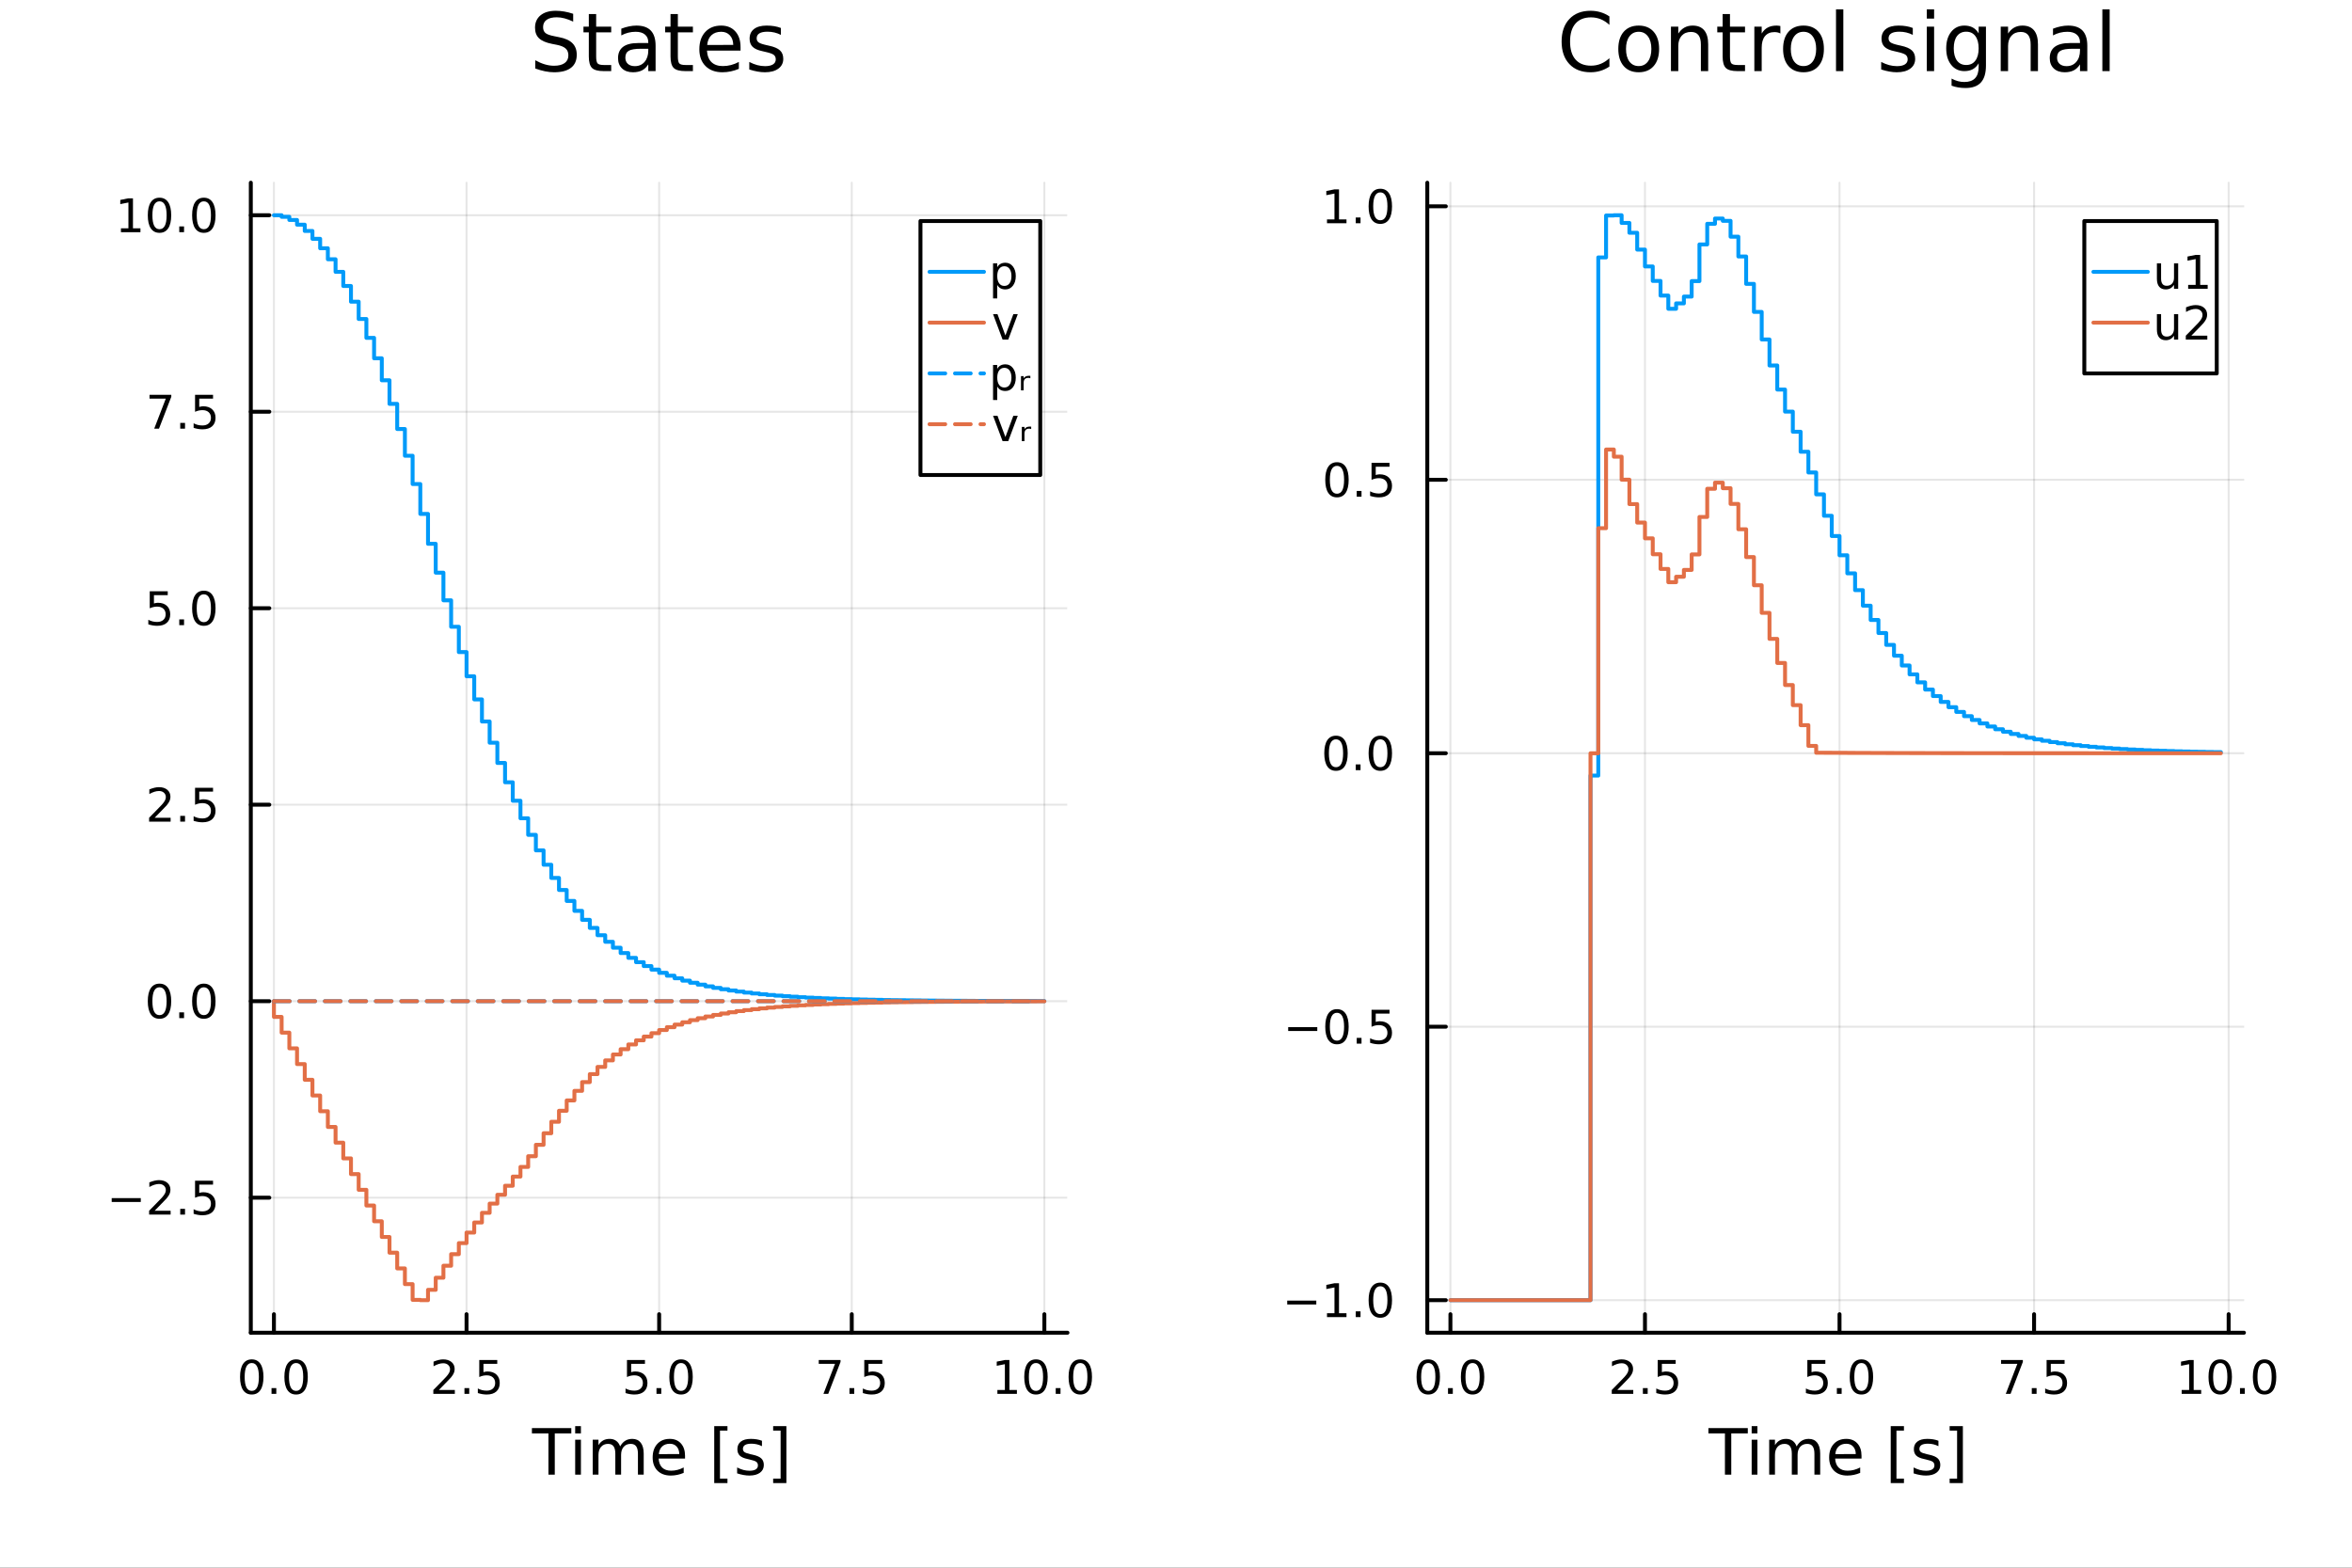 <?xml version="1.0" encoding="utf-8"?>
<svg xmlns="http://www.w3.org/2000/svg" xmlns:xlink="http://www.w3.org/1999/xlink" width="600" height="400" viewBox="0 0 2400 1600">
<rect x="0" y="0" width="2400" height="1600" fill="#333333" stroke="none"/>
<defs>
  <clipPath id="clip250">
    <rect x="0" y="0" width="2400" height="1600"/>
  </clipPath>
</defs>
<path clip-path="url(#clip250)" d="M0 1600 L2400 1600 L2400 0 L0 0  Z" fill="#ffffff" fill-rule="evenodd" fill-opacity="1"/>
<defs>
  <clipPath id="clip251">
    <rect x="480" y="0" width="1681" height="1600"/>
  </clipPath>
</defs>
<path clip-path="url(#clip250)" d="M255.933 1360.19 L1089.27 1360.19 L1089.27 186.464 L255.933 186.464  Z" fill="#ffffff" fill-rule="evenodd" fill-opacity="1"/>
<defs>
  <clipPath id="clip252">
    <rect x="255" y="186" width="834" height="1175"/>
  </clipPath>
</defs>
<polyline clip-path="url(#clip252)" style="stroke:#000000; stroke-linecap:round; stroke-linejoin:round; stroke-width:2; stroke-opacity:0.1; fill:none" points="279.518,1360.19 279.518,186.464 "/>
<polyline clip-path="url(#clip252)" style="stroke:#000000; stroke-linecap:round; stroke-linejoin:round; stroke-width:2; stroke-opacity:0.1; fill:none" points="476.059,1360.19 476.059,186.464 "/>
<polyline clip-path="url(#clip252)" style="stroke:#000000; stroke-linecap:round; stroke-linejoin:round; stroke-width:2; stroke-opacity:0.1; fill:none" points="672.599,1360.19 672.599,186.464 "/>
<polyline clip-path="url(#clip252)" style="stroke:#000000; stroke-linecap:round; stroke-linejoin:round; stroke-width:2; stroke-opacity:0.1; fill:none" points="869.14,1360.19 869.14,186.464 "/>
<polyline clip-path="url(#clip252)" style="stroke:#000000; stroke-linecap:round; stroke-linejoin:round; stroke-width:2; stroke-opacity:0.1; fill:none" points="1065.68,1360.19 1065.68,186.464 "/>
<polyline clip-path="url(#clip252)" style="stroke:#000000; stroke-linecap:round; stroke-linejoin:round; stroke-width:2; stroke-opacity:0.1; fill:none" points="255.933,1222.36 1089.27,1222.36 "/>
<polyline clip-path="url(#clip252)" style="stroke:#000000; stroke-linecap:round; stroke-linejoin:round; stroke-width:2; stroke-opacity:0.1; fill:none" points="255.933,1021.83 1089.27,1021.83 "/>
<polyline clip-path="url(#clip252)" style="stroke:#000000; stroke-linecap:round; stroke-linejoin:round; stroke-width:2; stroke-opacity:0.1; fill:none" points="255.933,821.291 1089.27,821.291 "/>
<polyline clip-path="url(#clip252)" style="stroke:#000000; stroke-linecap:round; stroke-linejoin:round; stroke-width:2; stroke-opacity:0.1; fill:none" points="255.933,620.755 1089.27,620.755 "/>
<polyline clip-path="url(#clip252)" style="stroke:#000000; stroke-linecap:round; stroke-linejoin:round; stroke-width:2; stroke-opacity:0.1; fill:none" points="255.933,420.219 1089.27,420.219 "/>
<polyline clip-path="url(#clip252)" style="stroke:#000000; stroke-linecap:round; stroke-linejoin:round; stroke-width:2; stroke-opacity:0.1; fill:none" points="255.933,219.683 1089.27,219.683 "/>
<polyline clip-path="url(#clip250)" style="stroke:#000000; stroke-linecap:round; stroke-linejoin:round; stroke-width:4; stroke-opacity:1; fill:none" points="255.933,1360.19 1089.27,1360.19 "/>
<polyline clip-path="url(#clip250)" style="stroke:#000000; stroke-linecap:round; stroke-linejoin:round; stroke-width:4; stroke-opacity:1; fill:none" points="279.518,1360.19 279.518,1341.29 "/>
<polyline clip-path="url(#clip250)" style="stroke:#000000; stroke-linecap:round; stroke-linejoin:round; stroke-width:4; stroke-opacity:1; fill:none" points="476.059,1360.19 476.059,1341.29 "/>
<polyline clip-path="url(#clip250)" style="stroke:#000000; stroke-linecap:round; stroke-linejoin:round; stroke-width:4; stroke-opacity:1; fill:none" points="672.599,1360.19 672.599,1341.29 "/>
<polyline clip-path="url(#clip250)" style="stroke:#000000; stroke-linecap:round; stroke-linejoin:round; stroke-width:4; stroke-opacity:1; fill:none" points="869.14,1360.19 869.14,1341.29 "/>
<polyline clip-path="url(#clip250)" style="stroke:#000000; stroke-linecap:round; stroke-linejoin:round; stroke-width:4; stroke-opacity:1; fill:none" points="1065.68,1360.19 1065.68,1341.29 "/>
<path clip-path="url(#clip250)" d="M256.902 1391.11 Q253.291 1391.11 251.462 1394.67 Q249.657 1398.21 249.657 1405.34 Q249.657 1412.45 251.462 1416.01 Q253.291 1419.56 256.902 1419.56 Q260.536 1419.56 262.342 1416.01 Q264.171 1412.45 264.171 1405.34 Q264.171 1398.21 262.342 1394.67 Q260.536 1391.11 256.902 1391.11 M256.902 1387.4 Q262.712 1387.4 265.768 1392.01 Q268.846 1396.59 268.846 1405.34 Q268.846 1414.07 265.768 1418.68 Q262.712 1423.26 256.902 1423.26 Q251.092 1423.26 248.013 1418.68 Q244.958 1414.07 244.958 1405.34 Q244.958 1396.59 248.013 1392.01 Q251.092 1387.4 256.902 1387.4 Z" fill="#000000" fill-rule="nonzero" fill-opacity="1" /><path clip-path="url(#clip250)" d="M277.064 1416.71 L281.948 1416.71 L281.948 1422.59 L277.064 1422.59 L277.064 1416.71 Z" fill="#000000" fill-rule="nonzero" fill-opacity="1" /><path clip-path="url(#clip250)" d="M302.133 1391.11 Q298.522 1391.11 296.693 1394.67 Q294.888 1398.21 294.888 1405.34 Q294.888 1412.45 296.693 1416.01 Q298.522 1419.56 302.133 1419.56 Q305.768 1419.56 307.573 1416.01 Q309.402 1412.45 309.402 1405.34 Q309.402 1398.21 307.573 1394.67 Q305.768 1391.11 302.133 1391.11 M302.133 1387.4 Q307.943 1387.4 310.999 1392.01 Q314.078 1396.59 314.078 1405.34 Q314.078 1414.07 310.999 1418.68 Q307.943 1423.26 302.133 1423.26 Q296.323 1423.26 293.244 1418.68 Q290.189 1414.07 290.189 1405.34 Q290.189 1396.59 293.244 1392.01 Q296.323 1387.4 302.133 1387.4 Z" fill="#000000" fill-rule="nonzero" fill-opacity="1" /><path clip-path="url(#clip250)" d="M447.795 1418.65 L464.114 1418.65 L464.114 1422.59 L442.17 1422.59 L442.17 1418.65 Q444.832 1415.9 449.415 1411.27 Q454.022 1406.62 455.202 1405.27 Q457.448 1402.75 458.327 1401.01 Q459.23 1399.25 459.23 1397.56 Q459.23 1394.81 457.285 1393.07 Q455.364 1391.34 452.262 1391.34 Q450.063 1391.34 447.61 1392.1 Q445.179 1392.87 442.401 1394.42 L442.401 1389.69 Q445.225 1388.56 447.679 1387.98 Q450.133 1387.4 452.17 1387.4 Q457.54 1387.4 460.735 1390.09 Q463.929 1392.77 463.929 1397.26 Q463.929 1399.39 463.119 1401.31 Q462.332 1403.21 460.225 1405.81 Q459.647 1406.48 456.545 1409.69 Q453.443 1412.89 447.795 1418.65 Z" fill="#000000" fill-rule="nonzero" fill-opacity="1" /><path clip-path="url(#clip250)" d="M473.929 1416.71 L478.813 1416.71 L478.813 1422.59 L473.929 1422.59 L473.929 1416.71 Z" fill="#000000" fill-rule="nonzero" fill-opacity="1" /><path clip-path="url(#clip250)" d="M489.045 1388.03 L507.401 1388.03 L507.401 1391.96 L493.327 1391.96 L493.327 1400.44 Q494.345 1400.09 495.364 1399.93 Q496.383 1399.74 497.401 1399.74 Q503.188 1399.74 506.568 1402.91 Q509.947 1406.08 509.947 1411.5 Q509.947 1417.08 506.475 1420.18 Q503.003 1423.26 496.683 1423.26 Q494.508 1423.26 492.239 1422.89 Q489.994 1422.52 487.586 1421.78 L487.586 1417.08 Q489.67 1418.21 491.892 1418.77 Q494.114 1419.32 496.591 1419.32 Q500.595 1419.32 502.933 1417.22 Q505.271 1415.11 505.271 1411.5 Q505.271 1407.89 502.933 1405.78 Q500.595 1403.68 496.591 1403.68 Q494.716 1403.68 492.841 1404.09 Q490.989 1404.51 489.045 1405.39 L489.045 1388.03 Z" fill="#000000" fill-rule="nonzero" fill-opacity="1" /><path clip-path="url(#clip250)" d="M639.764 1388.03 L658.12 1388.03 L658.12 1391.96 L644.046 1391.96 L644.046 1400.44 Q645.065 1400.09 646.083 1399.93 Q647.102 1399.74 648.12 1399.74 Q653.907 1399.74 657.287 1402.91 Q660.667 1406.08 660.667 1411.5 Q660.667 1417.08 657.194 1420.18 Q653.722 1423.26 647.403 1423.26 Q645.227 1423.26 642.958 1422.89 Q640.713 1422.52 638.306 1421.78 L638.306 1417.08 Q640.389 1418.21 642.611 1418.77 Q644.833 1419.32 647.31 1419.32 Q651.315 1419.32 653.653 1417.22 Q655.991 1415.11 655.991 1411.5 Q655.991 1407.89 653.653 1405.78 Q651.315 1403.68 647.31 1403.68 Q645.435 1403.68 643.56 1404.09 Q641.708 1404.51 639.764 1405.39 L639.764 1388.03 Z" fill="#000000" fill-rule="nonzero" fill-opacity="1" /><path clip-path="url(#clip250)" d="M669.88 1416.71 L674.764 1416.71 L674.764 1422.59 L669.88 1422.59 L669.88 1416.71 Z" fill="#000000" fill-rule="nonzero" fill-opacity="1" /><path clip-path="url(#clip250)" d="M694.949 1391.11 Q691.338 1391.11 689.509 1394.67 Q687.704 1398.21 687.704 1405.34 Q687.704 1412.45 689.509 1416.01 Q691.338 1419.56 694.949 1419.56 Q698.583 1419.56 700.389 1416.01 Q702.217 1412.45 702.217 1405.34 Q702.217 1398.21 700.389 1394.67 Q698.583 1391.11 694.949 1391.11 M694.949 1387.4 Q700.759 1387.4 703.815 1392.01 Q706.893 1396.59 706.893 1405.34 Q706.893 1414.07 703.815 1418.68 Q700.759 1423.26 694.949 1423.26 Q689.139 1423.26 686.06 1418.68 Q683.004 1414.07 683.004 1405.34 Q683.004 1396.59 686.06 1392.01 Q689.139 1387.4 694.949 1387.4 Z" fill="#000000" fill-rule="nonzero" fill-opacity="1" /><path clip-path="url(#clip250)" d="M835.46 1388.03 L857.682 1388.03 L857.682 1390.02 L845.136 1422.59 L840.252 1422.59 L852.057 1391.96 L835.46 1391.96 L835.46 1388.03 Z" fill="#000000" fill-rule="nonzero" fill-opacity="1" /><path clip-path="url(#clip250)" d="M866.802 1416.71 L871.687 1416.71 L871.687 1422.59 L866.802 1422.59 L866.802 1416.71 Z" fill="#000000" fill-rule="nonzero" fill-opacity="1" /><path clip-path="url(#clip250)" d="M881.918 1388.03 L900.274 1388.03 L900.274 1391.96 L886.2 1391.96 L886.2 1400.44 Q887.219 1400.09 888.237 1399.93 Q889.256 1399.74 890.274 1399.74 Q896.061 1399.74 899.441 1402.91 Q902.821 1406.08 902.821 1411.5 Q902.821 1417.08 899.348 1420.18 Q895.876 1423.26 889.557 1423.26 Q887.381 1423.26 885.112 1422.89 Q882.867 1422.52 880.46 1421.78 L880.46 1417.08 Q882.543 1418.21 884.765 1418.77 Q886.987 1419.32 889.464 1419.32 Q893.469 1419.32 895.807 1417.22 Q898.145 1415.11 898.145 1411.5 Q898.145 1407.89 895.807 1405.78 Q893.469 1403.68 889.464 1403.68 Q887.589 1403.68 885.714 1404.09 Q883.862 1404.51 881.918 1405.39 L881.918 1388.03 Z" fill="#000000" fill-rule="nonzero" fill-opacity="1" /><path clip-path="url(#clip250)" d="M1017.75 1418.65 L1025.39 1418.65 L1025.39 1392.29 L1017.08 1393.95 L1017.08 1389.69 L1025.35 1388.03 L1030.02 1388.03 L1030.02 1418.65 L1037.66 1418.65 L1037.66 1422.59 L1017.75 1422.59 L1017.75 1418.65 Z" fill="#000000" fill-rule="nonzero" fill-opacity="1" /><path clip-path="url(#clip250)" d="M1057.1 1391.11 Q1053.49 1391.11 1051.67 1394.67 Q1049.86 1398.21 1049.86 1405.34 Q1049.86 1412.45 1051.67 1416.01 Q1053.49 1419.56 1057.1 1419.56 Q1060.74 1419.56 1062.54 1416.01 Q1064.37 1412.45 1064.37 1405.34 Q1064.37 1398.21 1062.54 1394.67 Q1060.74 1391.11 1057.1 1391.11 M1057.1 1387.4 Q1062.92 1387.4 1065.97 1392.01 Q1069.05 1396.59 1069.05 1405.34 Q1069.05 1414.07 1065.97 1418.68 Q1062.92 1423.26 1057.1 1423.26 Q1051.29 1423.26 1048.22 1418.68 Q1045.16 1414.07 1045.16 1405.34 Q1045.16 1396.59 1048.22 1392.01 Q1051.29 1387.4 1057.1 1387.4 Z" fill="#000000" fill-rule="nonzero" fill-opacity="1" /><path clip-path="url(#clip250)" d="M1077.27 1416.71 L1082.15 1416.71 L1082.15 1422.59 L1077.27 1422.59 L1077.27 1416.71 Z" fill="#000000" fill-rule="nonzero" fill-opacity="1" /><path clip-path="url(#clip250)" d="M1102.34 1391.11 Q1098.72 1391.11 1096.9 1394.67 Q1095.09 1398.21 1095.09 1405.34 Q1095.09 1412.45 1096.9 1416.01 Q1098.72 1419.56 1102.34 1419.56 Q1105.97 1419.56 1107.78 1416.01 Q1109.6 1412.45 1109.6 1405.34 Q1109.6 1398.21 1107.78 1394.67 Q1105.97 1391.11 1102.34 1391.11 M1102.34 1387.4 Q1108.15 1387.4 1111.2 1392.01 Q1114.28 1396.59 1114.28 1405.34 Q1114.28 1414.07 1111.2 1418.68 Q1108.15 1423.26 1102.34 1423.26 Q1096.53 1423.26 1093.45 1418.68 Q1090.39 1414.07 1090.39 1405.34 Q1090.39 1396.59 1093.45 1392.01 Q1096.53 1387.4 1102.34 1387.4 Z" fill="#000000" fill-rule="nonzero" fill-opacity="1" /><path clip-path="url(#clip250)" d="M542.771 1457.53 L582.97 1457.53 L582.97 1462.94 L566.101 1462.94 L566.101 1505.05 L559.64 1505.05 L559.64 1462.94 L542.771 1462.94 L542.771 1457.53 Z" fill="#000000" fill-rule="nonzero" fill-opacity="1" /><path clip-path="url(#clip250)" d="M586.917 1469.4 L592.773 1469.4 L592.773 1505.05 L586.917 1505.05 L586.917 1469.4 M586.917 1455.53 L592.773 1455.53 L592.773 1462.94 L586.917 1462.94 L586.917 1455.53 Z" fill="#000000" fill-rule="nonzero" fill-opacity="1" /><path clip-path="url(#clip250)" d="M632.782 1476.25 Q634.978 1472.3 638.034 1470.42 Q641.089 1468.54 645.227 1468.54 Q650.797 1468.54 653.821 1472.46 Q656.844 1476.34 656.844 1483.54 L656.844 1505.05 L650.956 1505.05 L650.956 1483.73 Q650.956 1478.6 649.142 1476.12 Q647.328 1473.64 643.604 1473.64 Q639.052 1473.64 636.41 1476.66 Q633.769 1479.68 633.769 1484.9 L633.769 1505.05 L627.88 1505.05 L627.88 1483.73 Q627.88 1478.57 626.066 1476.12 Q624.252 1473.64 620.464 1473.64 Q615.976 1473.64 613.335 1476.69 Q610.693 1479.72 610.693 1484.9 L610.693 1505.05 L604.805 1505.05 L604.805 1469.4 L610.693 1469.4 L610.693 1474.94 Q612.698 1471.66 615.499 1470.1 Q618.3 1468.54 622.151 1468.54 Q626.034 1468.54 628.74 1470.52 Q631.477 1472.49 632.782 1476.25 Z" fill="#000000" fill-rule="nonzero" fill-opacity="1" /><path clip-path="url(#clip250)" d="M699.017 1485.76 L699.017 1488.63 L672.09 1488.63 Q672.472 1494.68 675.719 1497.86 Q678.997 1501.01 684.822 1501.01 Q688.195 1501.01 691.346 1500.18 Q694.529 1499.35 697.648 1497.7 L697.648 1503.24 Q694.497 1504.57 691.187 1505.27 Q687.877 1505.97 684.471 1505.97 Q675.941 1505.97 670.944 1501.01 Q665.979 1496.04 665.979 1487.58 Q665.979 1478.83 670.69 1473.7 Q675.432 1468.54 683.453 1468.54 Q690.646 1468.54 694.816 1473.19 Q699.017 1477.81 699.017 1485.76 M693.161 1484.04 Q693.097 1479.24 690.455 1476.37 Q687.845 1473.51 683.517 1473.51 Q678.615 1473.51 675.655 1476.28 Q672.727 1479.05 672.281 1484.08 L693.161 1484.04 Z" fill="#000000" fill-rule="nonzero" fill-opacity="1" /><path clip-path="url(#clip250)" d="M728.809 1455.53 L742.304 1455.53 L742.304 1460.08 L734.665 1460.08 L734.665 1509.09 L742.304 1509.09 L742.304 1513.65 L728.809 1513.65 L728.809 1455.53 Z" fill="#000000" fill-rule="nonzero" fill-opacity="1" /><path clip-path="url(#clip250)" d="M777.506 1470.45 L777.506 1475.99 Q775.024 1474.72 772.35 1474.08 Q769.676 1473.45 766.812 1473.45 Q762.451 1473.45 760.255 1474.78 Q758.091 1476.12 758.091 1478.79 Q758.091 1480.83 759.65 1482.01 Q761.21 1483.15 765.921 1484.2 L767.926 1484.65 Q774.164 1485.99 776.774 1488.44 Q779.416 1490.86 779.416 1495.22 Q779.416 1500.18 775.469 1503.08 Q771.554 1505.97 764.679 1505.97 Q761.815 1505.97 758.696 1505.4 Q755.608 1504.86 752.171 1503.75 L752.171 1497.7 Q755.417 1499.39 758.568 1500.25 Q761.719 1501.07 764.807 1501.07 Q768.944 1501.07 771.172 1499.67 Q773.4 1498.24 773.4 1495.66 Q773.4 1493.28 771.777 1492 Q770.186 1490.73 764.743 1489.55 L762.706 1489.07 Q757.263 1487.93 754.844 1485.57 Q752.425 1483.19 752.425 1479.05 Q752.425 1474.02 755.99 1471.28 Q759.555 1468.54 766.112 1468.54 Q769.358 1468.54 772.223 1469.02 Q775.087 1469.5 777.506 1470.45 Z" fill="#000000" fill-rule="nonzero" fill-opacity="1" /><path clip-path="url(#clip250)" d="M802.428 1455.53 L802.428 1513.65 L788.933 1513.65 L788.933 1509.09 L796.54 1509.09 L796.54 1460.08 L788.933 1460.08 L788.933 1455.53 L802.428 1455.53 Z" fill="#000000" fill-rule="nonzero" fill-opacity="1" /><polyline clip-path="url(#clip250)" style="stroke:#000000; stroke-linecap:round; stroke-linejoin:round; stroke-width:4; stroke-opacity:1; fill:none" points="255.933,1360.19 255.933,186.464 "/>
<polyline clip-path="url(#clip250)" style="stroke:#000000; stroke-linecap:round; stroke-linejoin:round; stroke-width:4; stroke-opacity:1; fill:none" points="255.933,1222.36 274.83,1222.36 "/>
<polyline clip-path="url(#clip250)" style="stroke:#000000; stroke-linecap:round; stroke-linejoin:round; stroke-width:4; stroke-opacity:1; fill:none" points="255.933,1021.83 274.83,1021.83 "/>
<polyline clip-path="url(#clip250)" style="stroke:#000000; stroke-linecap:round; stroke-linejoin:round; stroke-width:4; stroke-opacity:1; fill:none" points="255.933,821.291 274.83,821.291 "/>
<polyline clip-path="url(#clip250)" style="stroke:#000000; stroke-linecap:round; stroke-linejoin:round; stroke-width:4; stroke-opacity:1; fill:none" points="255.933,620.755 274.83,620.755 "/>
<polyline clip-path="url(#clip250)" style="stroke:#000000; stroke-linecap:round; stroke-linejoin:round; stroke-width:4; stroke-opacity:1; fill:none" points="255.933,420.219 274.83,420.219 "/>
<polyline clip-path="url(#clip250)" style="stroke:#000000; stroke-linecap:round; stroke-linejoin:round; stroke-width:4; stroke-opacity:1; fill:none" points="255.933,219.683 274.83,219.683 "/>
<path clip-path="url(#clip250)" d="M113.984 1222.81 L143.66 1222.81 L143.66 1226.75 L113.984 1226.75 L113.984 1222.81 Z" fill="#000000" fill-rule="nonzero" fill-opacity="1" /><path clip-path="url(#clip250)" d="M157.78 1235.71 L174.1 1235.71 L174.1 1239.64 L152.155 1239.64 L152.155 1235.71 Q154.817 1232.95 159.401 1228.32 Q164.007 1223.67 165.188 1222.33 Q167.433 1219.81 168.313 1218.07 Q169.215 1216.31 169.215 1214.62 Q169.215 1211.87 167.271 1210.13 Q165.35 1208.39 162.248 1208.39 Q160.049 1208.39 157.595 1209.16 Q155.165 1209.92 152.387 1211.47 L152.387 1206.75 Q155.211 1205.62 157.665 1205.04 Q160.118 1204.46 162.155 1204.46 Q167.526 1204.46 170.72 1207.14 Q173.914 1209.83 173.914 1214.32 Q173.914 1216.45 173.104 1218.37 Q172.317 1220.27 170.211 1222.86 Q169.632 1223.53 166.53 1226.75 Q163.428 1229.94 157.78 1235.71 Z" fill="#000000" fill-rule="nonzero" fill-opacity="1" /><path clip-path="url(#clip250)" d="M183.914 1233.76 L188.799 1233.76 L188.799 1239.64 L183.914 1239.64 L183.914 1233.76 Z" fill="#000000" fill-rule="nonzero" fill-opacity="1" /><path clip-path="url(#clip250)" d="M199.03 1205.08 L217.386 1205.08 L217.386 1209.02 L203.312 1209.02 L203.312 1217.49 Q204.331 1217.14 205.35 1216.98 Q206.368 1216.8 207.387 1216.8 Q213.174 1216.8 216.553 1219.97 Q219.933 1223.14 219.933 1228.56 Q219.933 1234.13 216.461 1237.24 Q212.988 1240.31 206.669 1240.31 Q204.493 1240.31 202.225 1239.94 Q199.979 1239.57 197.572 1238.83 L197.572 1234.13 Q199.655 1235.27 201.877 1235.82 Q204.1 1236.38 206.576 1236.38 Q210.581 1236.38 212.919 1234.27 Q215.257 1232.17 215.257 1228.56 Q215.257 1224.94 212.919 1222.84 Q210.581 1220.73 206.576 1220.73 Q204.701 1220.73 202.826 1221.15 Q200.975 1221.56 199.03 1222.44 L199.03 1205.08 Z" fill="#000000" fill-rule="nonzero" fill-opacity="1" /><path clip-path="url(#clip250)" d="M162.757 1007.63 Q159.146 1007.63 157.317 1011.19 Q155.512 1014.73 155.512 1021.86 Q155.512 1028.97 157.317 1032.53 Q159.146 1036.07 162.757 1036.07 Q166.391 1036.07 168.197 1032.53 Q170.026 1028.97 170.026 1021.86 Q170.026 1014.73 168.197 1011.19 Q166.391 1007.63 162.757 1007.63 M162.757 1003.92 Q168.567 1003.92 171.623 1008.53 Q174.702 1013.11 174.702 1021.86 Q174.702 1030.59 171.623 1035.19 Q168.567 1039.78 162.757 1039.78 Q156.947 1039.78 153.868 1035.19 Q150.813 1030.59 150.813 1021.86 Q150.813 1013.11 153.868 1008.53 Q156.947 1003.92 162.757 1003.92 Z" fill="#000000" fill-rule="nonzero" fill-opacity="1" /><path clip-path="url(#clip250)" d="M182.919 1033.23 L187.803 1033.23 L187.803 1039.11 L182.919 1039.11 L182.919 1033.23 Z" fill="#000000" fill-rule="nonzero" fill-opacity="1" /><path clip-path="url(#clip250)" d="M207.988 1007.63 Q204.377 1007.63 202.549 1011.19 Q200.743 1014.73 200.743 1021.86 Q200.743 1028.97 202.549 1032.53 Q204.377 1036.07 207.988 1036.07 Q211.623 1036.07 213.428 1032.53 Q215.257 1028.97 215.257 1021.86 Q215.257 1014.73 213.428 1011.19 Q211.623 1007.63 207.988 1007.63 M207.988 1003.92 Q213.799 1003.92 216.854 1008.53 Q219.933 1013.11 219.933 1021.86 Q219.933 1030.59 216.854 1035.19 Q213.799 1039.78 207.988 1039.78 Q202.178 1039.78 199.1 1035.19 Q196.044 1030.59 196.044 1021.86 Q196.044 1013.11 199.1 1008.53 Q202.178 1003.92 207.988 1003.92 Z" fill="#000000" fill-rule="nonzero" fill-opacity="1" /><path clip-path="url(#clip250)" d="M157.78 834.636 L174.1 834.636 L174.1 838.571 L152.155 838.571 L152.155 834.636 Q154.817 831.881 159.401 827.252 Q164.007 822.599 165.188 821.256 Q167.433 818.733 168.313 816.997 Q169.215 815.238 169.215 813.548 Q169.215 810.793 167.271 809.057 Q165.35 807.321 162.248 807.321 Q160.049 807.321 157.595 808.085 Q155.165 808.849 152.387 810.4 L152.387 805.678 Q155.211 804.543 157.665 803.965 Q160.118 803.386 162.155 803.386 Q167.526 803.386 170.72 806.071 Q173.914 808.756 173.914 813.247 Q173.914 815.377 173.104 817.298 Q172.317 819.196 170.211 821.789 Q169.632 822.46 166.53 825.677 Q163.428 828.872 157.78 834.636 Z" fill="#000000" fill-rule="nonzero" fill-opacity="1" /><path clip-path="url(#clip250)" d="M183.914 832.691 L188.799 832.691 L188.799 838.571 L183.914 838.571 L183.914 832.691 Z" fill="#000000" fill-rule="nonzero" fill-opacity="1" /><path clip-path="url(#clip250)" d="M199.03 804.011 L217.386 804.011 L217.386 807.946 L203.312 807.946 L203.312 816.418 Q204.331 816.071 205.35 815.909 Q206.368 815.724 207.387 815.724 Q213.174 815.724 216.553 818.895 Q219.933 822.066 219.933 827.483 Q219.933 833.062 216.461 836.164 Q212.988 839.242 206.669 839.242 Q204.493 839.242 202.225 838.872 Q199.979 838.501 197.572 837.761 L197.572 833.062 Q199.655 834.196 201.877 834.751 Q204.1 835.307 206.576 835.307 Q210.581 835.307 212.919 833.201 Q215.257 831.094 215.257 827.483 Q215.257 823.872 212.919 821.765 Q210.581 819.659 206.576 819.659 Q204.701 819.659 202.826 820.076 Q200.975 820.492 199.03 821.372 L199.03 804.011 Z" fill="#000000" fill-rule="nonzero" fill-opacity="1" /><path clip-path="url(#clip250)" d="M152.803 603.475 L171.16 603.475 L171.16 607.41 L157.086 607.41 L157.086 615.882 Q158.104 615.535 159.123 615.373 Q160.141 615.188 161.16 615.188 Q166.947 615.188 170.327 618.359 Q173.706 621.53 173.706 626.947 Q173.706 632.526 170.234 635.627 Q166.762 638.706 160.442 638.706 Q158.266 638.706 155.998 638.336 Q153.753 637.965 151.345 637.225 L151.345 632.526 Q153.428 633.66 155.651 634.215 Q157.873 634.771 160.35 634.771 Q164.354 634.771 166.692 632.665 Q169.03 630.558 169.03 626.947 Q169.03 623.336 166.692 621.229 Q164.354 619.123 160.35 619.123 Q158.475 619.123 156.6 619.54 Q154.748 619.956 152.803 620.836 L152.803 603.475 Z" fill="#000000" fill-rule="nonzero" fill-opacity="1" /><path clip-path="url(#clip250)" d="M182.919 632.155 L187.803 632.155 L187.803 638.035 L182.919 638.035 L182.919 632.155 Z" fill="#000000" fill-rule="nonzero" fill-opacity="1" /><path clip-path="url(#clip250)" d="M207.988 606.554 Q204.377 606.554 202.549 610.118 Q200.743 613.66 200.743 620.79 Q200.743 627.896 202.549 631.461 Q204.377 635.002 207.988 635.002 Q211.623 635.002 213.428 631.461 Q215.257 627.896 215.257 620.79 Q215.257 613.66 213.428 610.118 Q211.623 606.554 207.988 606.554 M207.988 602.85 Q213.799 602.85 216.854 607.456 Q219.933 612.04 219.933 620.79 Q219.933 629.516 216.854 634.123 Q213.799 638.706 207.988 638.706 Q202.178 638.706 199.1 634.123 Q196.044 629.516 196.044 620.79 Q196.044 612.04 199.1 607.456 Q202.178 602.85 207.988 602.85 Z" fill="#000000" fill-rule="nonzero" fill-opacity="1" /><path clip-path="url(#clip250)" d="M152.572 402.939 L174.794 402.939 L174.794 404.93 L162.248 437.499 L157.364 437.499 L169.169 406.874 L152.572 406.874 L152.572 402.939 Z" fill="#000000" fill-rule="nonzero" fill-opacity="1" /><path clip-path="url(#clip250)" d="M183.914 431.619 L188.799 431.619 L188.799 437.499 L183.914 437.499 L183.914 431.619 Z" fill="#000000" fill-rule="nonzero" fill-opacity="1" /><path clip-path="url(#clip250)" d="M199.03 402.939 L217.386 402.939 L217.386 406.874 L203.312 406.874 L203.312 415.346 Q204.331 414.999 205.35 414.837 Q206.368 414.652 207.387 414.652 Q213.174 414.652 216.553 417.823 Q219.933 420.994 219.933 426.411 Q219.933 431.99 216.461 435.091 Q212.988 438.17 206.669 438.17 Q204.493 438.17 202.225 437.8 Q199.979 437.429 197.572 436.689 L197.572 431.99 Q199.655 433.124 201.877 433.679 Q204.1 434.235 206.576 434.235 Q210.581 434.235 212.919 432.129 Q215.257 430.022 215.257 426.411 Q215.257 422.8 212.919 420.693 Q210.581 418.587 206.576 418.587 Q204.701 418.587 202.826 419.004 Q200.975 419.42 199.03 420.3 L199.03 402.939 Z" fill="#000000" fill-rule="nonzero" fill-opacity="1" /><path clip-path="url(#clip250)" d="M123.405 233.028 L131.044 233.028 L131.044 206.662 L122.734 208.329 L122.734 204.069 L130.998 202.403 L135.674 202.403 L135.674 233.028 L143.313 233.028 L143.313 236.963 L123.405 236.963 L123.405 233.028 Z" fill="#000000" fill-rule="nonzero" fill-opacity="1" /><path clip-path="url(#clip250)" d="M162.757 205.482 Q159.146 205.482 157.317 209.046 Q155.512 212.588 155.512 219.718 Q155.512 226.824 157.317 230.389 Q159.146 233.93 162.757 233.93 Q166.391 233.93 168.197 230.389 Q170.026 226.824 170.026 219.718 Q170.026 212.588 168.197 209.046 Q166.391 205.482 162.757 205.482 M162.757 201.778 Q168.567 201.778 171.623 206.384 Q174.702 210.968 174.702 219.718 Q174.702 228.444 171.623 233.051 Q168.567 237.634 162.757 237.634 Q156.947 237.634 153.868 233.051 Q150.813 228.444 150.813 219.718 Q150.813 210.968 153.868 206.384 Q156.947 201.778 162.757 201.778 Z" fill="#000000" fill-rule="nonzero" fill-opacity="1" /><path clip-path="url(#clip250)" d="M182.919 231.083 L187.803 231.083 L187.803 236.963 L182.919 236.963 L182.919 231.083 Z" fill="#000000" fill-rule="nonzero" fill-opacity="1" /><path clip-path="url(#clip250)" d="M207.988 205.482 Q204.377 205.482 202.549 209.046 Q200.743 212.588 200.743 219.718 Q200.743 226.824 202.549 230.389 Q204.377 233.93 207.988 233.93 Q211.623 233.93 213.428 230.389 Q215.257 226.824 215.257 219.718 Q215.257 212.588 213.428 209.046 Q211.623 205.482 207.988 205.482 M207.988 201.778 Q213.799 201.778 216.854 206.384 Q219.933 210.968 219.933 219.718 Q219.933 228.444 216.854 233.051 Q213.799 237.634 207.988 237.634 Q202.178 237.634 199.1 233.051 Q196.044 228.444 196.044 219.718 Q196.044 210.968 199.1 206.384 Q202.178 201.778 207.988 201.778 Z" fill="#000000" fill-rule="nonzero" fill-opacity="1" /><path clip-path="url(#clip250)" d="M584.877 14.081 L584.877 22.061 Q580.219 19.833 576.087 18.739 Q571.955 17.646 568.106 17.646 Q561.422 17.646 557.777 20.238 Q554.171 22.831 554.171 27.611 Q554.171 31.621 556.561 33.687 Q558.992 35.713 565.716 36.969 L570.658 37.981 Q579.813 39.723 584.148 44.139 Q588.523 48.514 588.523 55.886 Q588.523 64.677 582.609 69.214 Q576.735 73.751 565.352 73.751 Q561.058 73.751 556.197 72.778 Q551.376 71.806 546.191 69.902 L546.191 61.477 Q551.174 64.272 555.954 65.689 Q560.734 67.107 565.352 67.107 Q572.36 67.107 576.168 64.353 Q579.976 61.598 579.976 56.494 Q579.976 52.038 577.221 49.526 Q574.507 47.015 568.268 45.759 L563.286 44.787 Q554.131 42.964 550.039 39.075 Q545.948 35.186 545.948 28.259 Q545.948 20.238 551.579 15.62 Q557.25 11.002 567.175 11.002 Q571.428 11.002 575.844 11.772 Q580.259 12.542 584.877 14.081 Z" fill="#000000" fill-rule="nonzero" fill-opacity="1" /><path clip-path="url(#clip250)" d="M608.332 14.324 L608.332 27.206 L623.685 27.206 L623.685 32.999 L608.332 32.999 L608.332 57.628 Q608.332 63.178 609.831 64.758 Q611.37 66.338 616.029 66.338 L623.685 66.338 L623.685 72.576 L616.029 72.576 Q607.4 72.576 604.119 69.376 Q600.838 66.135 600.838 57.628 L600.838 32.999 L595.369 32.999 L595.369 27.206 L600.838 27.206 L600.838 14.324 L608.332 14.324 Z" fill="#000000" fill-rule="nonzero" fill-opacity="1" /><path clip-path="url(#clip250)" d="M654.107 49.769 Q645.074 49.769 641.59 51.835 Q638.106 53.901 638.106 58.884 Q638.106 62.854 640.699 65.203 Q643.332 67.512 647.828 67.512 Q654.026 67.512 657.753 63.137 Q661.52 58.722 661.52 51.43 L661.52 49.769 L654.107 49.769 M668.974 46.691 L668.974 72.576 L661.52 72.576 L661.52 65.689 Q658.968 69.821 655.16 71.806 Q651.352 73.751 645.843 73.751 Q638.876 73.751 634.744 69.862 Q630.652 65.933 630.652 59.37 Q630.652 51.714 635.756 47.825 Q640.901 43.936 651.069 43.936 L661.52 43.936 L661.52 43.207 Q661.52 38.062 658.117 35.267 Q654.755 32.431 648.638 32.431 Q644.749 32.431 641.063 33.363 Q637.377 34.295 633.974 36.158 L633.974 29.272 Q638.065 27.692 641.914 26.922 Q645.762 26.112 649.408 26.112 Q659.252 26.112 664.113 31.216 Q668.974 36.32 668.974 46.691 Z" fill="#000000" fill-rule="nonzero" fill-opacity="1" /><path clip-path="url(#clip250)" d="M691.699 14.324 L691.699 27.206 L707.052 27.206 L707.052 32.999 L691.699 32.999 L691.699 57.628 Q691.699 63.178 693.198 64.758 Q694.738 66.338 699.396 66.338 L707.052 66.338 L707.052 72.576 L699.396 72.576 Q690.768 72.576 687.487 69.376 Q684.205 66.135 684.205 57.628 L684.205 32.999 L678.737 32.999 L678.737 27.206 L684.205 27.206 L684.205 14.324 L691.699 14.324 Z" fill="#000000" fill-rule="nonzero" fill-opacity="1" /><path clip-path="url(#clip250)" d="M755.663 48.028 L755.663 51.673 L721.393 51.673 Q721.879 59.37 726.011 63.421 Q730.183 67.431 737.596 67.431 Q741.89 67.431 745.901 66.378 Q749.951 65.325 753.921 63.218 L753.921 70.267 Q749.911 71.968 745.698 72.86 Q741.485 73.751 737.151 73.751 Q726.294 73.751 719.934 67.431 Q713.615 61.112 713.615 50.337 Q713.615 39.197 719.61 32.675 Q725.646 26.112 735.854 26.112 Q745.009 26.112 750.316 32.026 Q755.663 37.9 755.663 48.028 M748.21 45.84 Q748.129 39.723 744.766 36.077 Q741.445 32.431 735.935 32.431 Q729.697 32.431 725.93 35.956 Q722.203 39.48 721.636 45.88 L748.21 45.84 Z" fill="#000000" fill-rule="nonzero" fill-opacity="1" /><path clip-path="url(#clip250)" d="M796.82 28.543 L796.82 35.591 Q793.661 33.971 790.258 33.161 Q786.855 32.35 783.209 32.35 Q777.66 32.35 774.865 34.052 Q772.11 35.753 772.11 39.156 Q772.11 41.749 774.095 43.248 Q776.08 44.706 782.075 46.043 L784.627 46.61 Q792.567 48.311 795.889 51.43 Q799.251 54.509 799.251 60.059 Q799.251 66.378 794.228 70.064 Q789.245 73.751 780.495 73.751 Q776.849 73.751 772.88 73.022 Q768.95 72.333 764.575 70.915 L764.575 63.218 Q768.707 65.365 772.718 66.459 Q776.728 67.512 780.657 67.512 Q785.923 67.512 788.759 65.73 Q791.595 63.907 791.595 60.626 Q791.595 57.588 789.529 55.967 Q787.503 54.347 780.576 52.848 L777.984 52.24 Q771.057 50.782 767.978 47.785 Q764.899 44.746 764.899 39.48 Q764.899 33.08 769.436 29.596 Q773.973 26.112 782.318 26.112 Q786.45 26.112 790.096 26.72 Q793.742 27.327 796.82 28.543 Z" fill="#000000" fill-rule="nonzero" fill-opacity="1" /><polyline clip-path="url(#clip252)" style="stroke:#009af9; stroke-linecap:round; stroke-linejoin:round; stroke-width:4; stroke-opacity:1; fill:none" points="279.518,219.683 279.518,219.683 287.379,219.683 287.379,221.287 295.241,221.287 295.241,224.496 303.103,224.496 303.103,229.309 310.964,229.309 310.964,235.726 318.826,235.726 318.826,243.747 326.687,243.747 326.687,253.373 334.549,253.373 334.549,264.603 342.411,264.603 342.411,277.437 350.272,277.437 350.272,291.876 358.134,291.876 358.134,307.919 365.996,307.919 365.996,325.566 373.857,325.566 373.857,344.817 381.719,344.817 381.719,365.673 389.581,365.673 389.581,388.133 397.442,388.133 397.442,412.197 405.304,412.197 405.304,437.866 413.165,437.866 413.165,465.139 421.027,465.139 421.027,494.016 428.889,494.016 428.889,524.497 436.75,524.497 436.75,555.011 444.612,555.011 444.612,584.468 452.474,584.468 452.474,612.691 460.335,612.691 460.335,639.69 468.197,639.69 468.197,665.51 476.059,665.51 476.059,690.201 483.92,690.201 483.92,713.815 491.782,713.815 491.782,736.4 499.643,736.4 499.643,758.001 507.505,758.001 507.505,778.66 515.367,778.66 515.367,798.416 523.228,798.416 523.228,817.254 531.09,817.254 531.09,835.153 538.952,835.153 538.952,852.068 546.813,852.068 546.813,867.89 554.675,867.89 554.675,882.548 562.537,882.548 562.537,896.025 570.398,896.025 570.398,908.332 578.26,908.332 578.26,919.516 586.121,919.516 586.121,929.643 593.983,929.643 593.983,938.794 601.845,938.794 601.845,947.051 609.706,947.051 609.706,954.495 617.568,954.495 617.568,961.203 625.43,961.203 625.43,967.245 633.291,967.245 633.291,972.687 641.153,972.687 641.153,977.586 649.015,977.586 649.015,982.001 656.876,982.001 656.876,985.995 664.738,985.995 664.738,989.607 672.599,989.607 672.599,992.871 680.461,992.871 680.461,995.816 688.323,995.816 688.323,998.469 696.184,998.469 696.184,1000.86 704.046,1000.86 704.046,1003.01 711.908,1003.01 711.908,1004.94 719.769,1004.94 719.769,1006.68 727.631,1006.68 727.631,1008.24 735.493,1008.24 735.493,1009.64 743.354,1009.64 743.354,1010.9 751.216,1010.9 751.216,1012.03 759.077,1012.03 759.077,1013.04 766.939,1013.04 766.939,1013.95 774.801,1013.95 774.801,1014.76 782.662,1014.76 782.662,1015.49 790.524,1015.49 790.524,1016.15 798.386,1016.15 798.386,1016.74 806.247,1016.74 806.247,1017.26 814.109,1017.26 814.109,1017.74 821.97,1017.74 821.97,1018.16 829.832,1018.16 829.832,1018.54 837.694,1018.54 837.694,1018.88 845.555,1018.88 845.555,1019.18 853.417,1019.18 853.417,1019.46 861.279,1019.46 861.279,1019.7 869.14,1019.7 869.14,1019.92 877.002,1019.92 877.002,1020.12 884.864,1020.12 884.864,1020.3 892.725,1020.3 892.725,1020.46 900.587,1020.46 900.587,1020.6 908.448,1020.6 908.448,1020.73 916.31,1020.73 916.31,1020.84 924.172,1020.84 924.172,1020.94 932.033,1020.94 932.033,1021.03 939.895,1021.03 939.895,1021.12 947.757,1021.12 947.757,1021.19 955.618,1021.19 955.618,1021.26 963.48,1021.26 963.48,1021.31 971.342,1021.31 971.342,1021.37 979.203,1021.37 979.203,1021.42 987.065,1021.42 987.065,1021.46 994.926,1021.46 994.926,1021.5 1002.79,1021.5 1002.79,1021.53 1010.65,1021.53 1010.65,1021.56 1018.51,1021.56 1018.51,1021.59 1026.37,1021.59 1026.37,1021.61 1034.23,1021.61 1034.23,1021.64 1042.1,1021.64 1042.1,1021.66 1049.96,1021.66 1049.96,1021.67 1057.82,1021.67 1057.82,1021.69 1065.68,1021.69 "/>
<polyline clip-path="url(#clip252)" style="stroke:#e26f46; stroke-linecap:round; stroke-linejoin:round; stroke-width:4; stroke-opacity:1; fill:none" points="279.518,1021.83 279.518,1037.87 287.379,1037.87 287.379,1053.91 295.241,1053.91 295.241,1069.96 303.103,1069.96 303.103,1086 310.964,1086 310.964,1102.04 318.826,1102.04 318.826,1118.08 326.687,1118.08 326.687,1134.13 334.549,1134.13 334.549,1150.17 342.411,1150.17 342.411,1166.21 350.272,1166.21 350.272,1182.26 358.134,1182.26 358.134,1198.3 365.996,1198.3 365.996,1214.34 373.857,1214.34 373.857,1230.38 381.719,1230.38 381.719,1246.43 389.581,1246.43 389.581,1262.47 397.442,1262.47 397.442,1278.51 405.304,1278.51 405.304,1294.56 413.165,1294.56 413.165,1310.6 421.027,1310.6 421.027,1326.64 428.889,1326.64 428.889,1326.97 436.75,1326.97 436.75,1316.4 444.612,1316.4 444.612,1304.06 452.474,1304.06 452.474,1291.82 460.335,1291.82 460.335,1280.03 468.197,1280.03 468.197,1268.74 476.059,1268.74 476.059,1257.97 483.92,1257.97 483.92,1247.68 491.782,1247.68 491.782,1237.83 499.643,1237.83 499.643,1228.42 507.505,1228.42 507.505,1219.39 515.367,1219.39 515.367,1210.2 523.228,1210.2 523.228,1200.82 531.09,1200.82 531.09,1190.98 538.952,1190.98 538.952,1180.05 546.813,1180.05 546.813,1168.41 554.675,1168.41 554.675,1156.59 562.537,1156.59 562.537,1144.9 570.398,1144.9 570.398,1133.67 578.26,1133.67 578.26,1123.1 586.121,1123.1 586.121,1113.33 593.983,1113.33 593.983,1104.4 601.845,1104.4 601.845,1096.27 609.706,1096.27 609.706,1088.91 617.568,1088.91 617.568,1082.25 625.43,1082.25 625.43,1076.24 633.291,1076.24 633.291,1070.82 641.153,1070.82 641.153,1065.98 649.015,1065.98 649.015,1061.76 656.876,1061.76 656.876,1057.95 664.738,1057.95 664.738,1054.46 672.599,1054.46 672.599,1051.27 680.461,1051.27 680.461,1048.36 688.323,1048.36 688.323,1045.72 696.184,1045.72 696.184,1043.32 704.046,1043.32 704.046,1041.15 711.908,1041.15 711.908,1039.2 719.769,1039.2 719.769,1037.43 727.631,1037.43 727.631,1035.84 735.493,1035.84 735.493,1034.4 743.354,1034.4 743.354,1033.11 751.216,1033.11 751.216,1031.95 759.077,1031.95 759.077,1030.91 766.939,1030.91 766.939,1029.98 774.801,1029.98 774.801,1029.14 782.662,1029.14 782.662,1028.38 790.524,1028.38 790.524,1027.71 798.386,1027.71 798.386,1027.1 806.247,1027.1 806.247,1026.55 814.109,1026.55 814.109,1026.06 821.97,1026.06 821.97,1025.63 829.832,1025.63 829.832,1025.23 837.694,1025.23 837.694,1024.88 845.555,1024.88 845.555,1024.56 853.417,1024.56 853.417,1024.28 861.279,1024.28 861.279,1024.03 869.14,1024.03 869.14,1023.8 877.002,1023.8 877.002,1023.59 884.864,1023.59 884.864,1023.41 892.725,1023.41 892.725,1023.25 900.587,1023.25 900.587,1023.1 908.448,1023.1 908.448,1022.97 916.31,1022.97 916.31,1022.85 924.172,1022.85 924.172,1022.74 932.033,1022.74 932.033,1022.65 939.895,1022.65 939.895,1022.56 947.757,1022.56 947.757,1022.49 955.618,1022.49 955.618,1022.42 963.48,1022.42 963.48,1022.36 971.342,1022.36 971.342,1022.3 979.203,1022.3 979.203,1022.25 987.065,1022.25 987.065,1022.21 994.926,1022.21 994.926,1022.17 1002.79,1022.17 1002.79,1022.13 1010.65,1022.13 1010.65,1022.1 1018.51,1022.1 1018.51,1022.07 1026.37,1022.07 1026.37,1022.05 1034.23,1022.05 1034.23,1022.03 1042.1,1022.03 1042.1,1022 1049.96,1022 1049.96,1021.99 1057.82,1021.99 1057.82,1021.97 1065.68,1021.97 "/>
<polyline clip-path="url(#clip252)" style="stroke:#009af9; stroke-linecap:round; stroke-linejoin:round; stroke-width:4; stroke-opacity:1; fill:none" stroke-dasharray="16, 10" points="279.518,1021.83 279.518,1021.83 287.379,1021.83 295.241,1021.83 303.103,1021.83 310.964,1021.83 318.826,1021.83 326.687,1021.83 334.549,1021.83 342.411,1021.83 350.272,1021.83 358.134,1021.83 365.996,1021.83 373.857,1021.83 381.719,1021.83 389.581,1021.83 397.442,1021.83 405.304,1021.83 413.165,1021.83 421.027,1021.83 428.889,1021.83 436.75,1021.83 444.612,1021.83 452.474,1021.83 460.335,1021.83 468.197,1021.83 476.059,1021.83 483.92,1021.83 491.782,1021.83 499.643,1021.83 507.505,1021.83 515.367,1021.83 523.228,1021.83 531.09,1021.83 538.952,1021.83 546.813,1021.83 554.675,1021.83 562.537,1021.83 570.398,1021.83 578.26,1021.83 586.121,1021.83 593.983,1021.83 601.845,1021.83 609.706,1021.83 617.568,1021.83 625.43,1021.83 633.291,1021.83 641.153,1021.83 649.015,1021.83 656.876,1021.83 664.738,1021.83 672.599,1021.83 680.461,1021.83 688.323,1021.83 696.184,1021.83 704.046,1021.83 711.908,1021.83 719.769,1021.83 727.631,1021.83 735.493,1021.83 743.354,1021.83 751.216,1021.83 759.077,1021.83 766.939,1021.83 774.801,1021.83 782.662,1021.83 790.524,1021.83 798.386,1021.83 806.247,1021.83 814.109,1021.83 821.97,1021.83 829.832,1021.83 837.694,1021.83 845.555,1021.83 853.417,1021.83 861.279,1021.83 869.14,1021.83 877.002,1021.83 884.864,1021.83 892.725,1021.83 900.587,1021.83 908.448,1021.83 916.31,1021.83 924.172,1021.83 932.033,1021.83 939.895,1021.83 947.757,1021.83 955.618,1021.83 963.48,1021.83 971.342,1021.83 979.203,1021.83 987.065,1021.83 994.926,1021.83 1002.79,1021.83 1010.65,1021.83 1018.51,1021.83 1026.37,1021.83 1034.23,1021.83 1042.1,1021.83 1049.96,1021.83 1057.82,1021.83 "/>
<polyline clip-path="url(#clip252)" style="stroke:#e26f46; stroke-linecap:round; stroke-linejoin:round; stroke-width:4; stroke-opacity:1; fill:none" stroke-dasharray="16, 10" points="279.518,1021.83 279.518,1021.83 287.379,1021.83 295.241,1021.83 303.103,1021.83 310.964,1021.83 318.826,1021.83 326.687,1021.83 334.549,1021.83 342.411,1021.83 350.272,1021.83 358.134,1021.83 365.996,1021.83 373.857,1021.83 381.719,1021.83 389.581,1021.83 397.442,1021.83 405.304,1021.83 413.165,1021.83 421.027,1021.83 428.889,1021.83 436.75,1021.83 444.612,1021.83 452.474,1021.83 460.335,1021.83 468.197,1021.83 476.059,1021.83 483.92,1021.83 491.782,1021.83 499.643,1021.83 507.505,1021.83 515.367,1021.83 523.228,1021.83 531.09,1021.83 538.952,1021.83 546.813,1021.83 554.675,1021.83 562.537,1021.83 570.398,1021.83 578.26,1021.83 586.121,1021.83 593.983,1021.83 601.845,1021.83 609.706,1021.83 617.568,1021.83 625.43,1021.83 633.291,1021.83 641.153,1021.83 649.015,1021.83 656.876,1021.83 664.738,1021.83 672.599,1021.83 680.461,1021.83 688.323,1021.83 696.184,1021.83 704.046,1021.83 711.908,1021.83 719.769,1021.83 727.631,1021.83 735.493,1021.83 743.354,1021.83 751.216,1021.83 759.077,1021.83 766.939,1021.83 774.801,1021.83 782.662,1021.83 790.524,1021.83 798.386,1021.83 806.247,1021.83 814.109,1021.83 821.97,1021.83 829.832,1021.83 837.694,1021.83 845.555,1021.83 853.417,1021.83 861.279,1021.83 869.14,1021.83 877.002,1021.83 884.864,1021.83 892.725,1021.83 900.587,1021.83 908.448,1021.83 916.31,1021.83 924.172,1021.83 932.033,1021.83 939.895,1021.83 947.757,1021.83 955.618,1021.83 963.48,1021.83 971.342,1021.83 979.203,1021.83 987.065,1021.83 994.926,1021.83 1002.79,1021.83 1010.65,1021.83 1018.51,1021.83 1026.37,1021.83 1034.23,1021.83 1042.1,1021.83 1049.96,1021.83 1057.82,1021.83 "/>
<path clip-path="url(#clip250)" d="M939.243 484.788 L1061.49 484.788 L1061.49 225.588 L939.243 225.588  Z" fill="#ffffff" fill-rule="evenodd" fill-opacity="1"/>
<polyline clip-path="url(#clip250)" style="stroke:#000000; stroke-linecap:round; stroke-linejoin:round; stroke-width:4; stroke-opacity:1; fill:none" points="939.243,484.788 1061.49,484.788 1061.49,225.588 939.243,225.588 939.243,484.788 "/>
<polyline clip-path="url(#clip250)" style="stroke:#009af9; stroke-linecap:round; stroke-linejoin:round; stroke-width:4; stroke-opacity:1; fill:none" points="948.502,277.428 1004.06,277.428 "/>
<path clip-path="url(#clip250)" d="M1017.6 290.819 L1017.6 304.569 L1013.32 304.569 L1013.32 268.783 L1017.6 268.783 L1017.6 272.718 Q1018.94 270.403 1020.98 269.292 Q1023.04 268.158 1025.89 268.158 Q1030.61 268.158 1033.55 271.908 Q1036.51 275.658 1036.51 281.769 Q1036.51 287.88 1033.55 291.63 Q1030.61 295.38 1025.89 295.38 Q1023.04 295.38 1020.98 294.269 Q1018.94 293.134 1017.6 290.819 M1032.09 281.769 Q1032.09 277.07 1030.15 274.408 Q1028.22 271.722 1024.84 271.722 Q1021.47 271.722 1019.52 274.408 Q1017.6 277.07 1017.6 281.769 Q1017.6 286.468 1019.52 289.153 Q1021.47 291.815 1024.84 291.815 Q1028.22 291.815 1030.15 289.153 Q1032.09 286.468 1032.09 281.769 Z" fill="#000000" fill-rule="nonzero" fill-opacity="1" /><polyline clip-path="url(#clip250)" style="stroke:#e26f46; stroke-linecap:round; stroke-linejoin:round; stroke-width:4; stroke-opacity:1; fill:none" points="948.502,329.268 1004.06,329.268 "/>
<path clip-path="url(#clip250)" d="M1013.32 320.623 L1017.83 320.623 L1025.93 342.382 L1034.03 320.623 L1038.55 320.623 L1028.83 346.548 L1023.04 346.548 L1013.32 320.623 Z" fill="#000000" fill-rule="nonzero" fill-opacity="1" /><polyline clip-path="url(#clip250)" style="stroke:#009af9; stroke-linecap:round; stroke-linejoin:round; stroke-width:4; stroke-opacity:1; fill:none" stroke-dasharray="16, 10" points="948.502,381.108 1004.06,381.108 "/>
<path clip-path="url(#clip250)" d="M1017.6 394.499 L1017.6 408.249 L1013.32 408.249 L1013.32 372.463 L1017.6 372.463 L1017.6 376.398 Q1018.94 374.083 1020.98 372.972 Q1023.04 371.838 1025.89 371.838 Q1030.61 371.838 1033.55 375.588 Q1036.51 379.338 1036.51 385.449 Q1036.51 391.56 1033.55 395.31 Q1030.61 399.06 1025.89 399.06 Q1023.04 399.06 1020.98 397.949 Q1018.94 396.814 1017.6 394.499 M1032.09 385.449 Q1032.09 380.75 1030.15 378.088 Q1028.22 375.402 1024.84 375.402 Q1021.47 375.402 1019.52 378.088 Q1017.6 380.75 1017.6 385.449 Q1017.6 390.148 1019.52 392.833 Q1021.47 395.495 1024.84 395.495 Q1028.22 395.495 1030.15 392.833 Q1032.09 390.148 1032.09 385.449 Z" fill="#000000" fill-rule="nonzero" fill-opacity="1" /><path clip-path="url(#clip250)" d="M1051.37 386.097 Q1050.93 385.865 1050.4 385.773 Q1049.87 385.657 1049.22 385.657 Q1046.95 385.657 1045.72 386.976 Q1044.52 388.273 1044.52 390.75 L1044.52 398.388 L1041.81 398.388 L1041.81 383.875 L1044.52 383.875 L1044.52 386.12 Q1045.35 384.8 1046.7 384.175 Q1048.06 383.527 1050.01 383.527 Q1050.28 383.527 1050.61 383.55 Q1050.96 383.574 1051.37 383.643 L1051.37 386.097 Z" fill="#000000" fill-rule="nonzero" fill-opacity="1" /><polyline clip-path="url(#clip250)" style="stroke:#e26f46; stroke-linecap:round; stroke-linejoin:round; stroke-width:4; stroke-opacity:1; fill:none" stroke-dasharray="16, 10" points="948.502,432.948 1004.06,432.948 "/>
<path clip-path="url(#clip250)" d="M1013.32 424.303 L1017.83 424.303 L1025.93 446.062 L1034.03 424.303 L1038.55 424.303 L1028.83 450.228 L1023.04 450.228 L1013.32 424.303 Z" fill="#000000" fill-rule="nonzero" fill-opacity="1" /><path clip-path="url(#clip250)" d="M1052.23 437.937 Q1051.79 437.705 1051.26 437.613 Q1050.72 437.497 1050.08 437.497 Q1047.81 437.497 1046.58 438.816 Q1045.38 440.113 1045.38 442.59 L1045.38 450.228 L1042.67 450.228 L1042.67 435.715 L1045.38 435.715 L1045.38 437.96 Q1046.21 436.64 1047.55 436.015 Q1048.92 435.367 1050.86 435.367 Q1051.14 435.367 1051.47 435.39 Q1051.81 435.414 1052.23 435.483 L1052.23 437.937 Z" fill="#000000" fill-rule="nonzero" fill-opacity="1" /><path clip-path="url(#clip250)" d="M1456.43 1360.19 L2289.76 1360.19 L2289.76 186.464 L1456.43 186.464  Z" fill="#ffffff" fill-rule="evenodd" fill-opacity="1"/>
<defs>
  <clipPath id="clip253">
    <rect x="1456" y="186" width="834" height="1175"/>
  </clipPath>
</defs>
<polyline clip-path="url(#clip253)" style="stroke:#000000; stroke-linecap:round; stroke-linejoin:round; stroke-width:2; stroke-opacity:0.1; fill:none" points="1480.02,1360.19 1480.02,186.464 "/>
<polyline clip-path="url(#clip253)" style="stroke:#000000; stroke-linecap:round; stroke-linejoin:round; stroke-width:2; stroke-opacity:0.1; fill:none" points="1678.54,1360.19 1678.54,186.464 "/>
<polyline clip-path="url(#clip253)" style="stroke:#000000; stroke-linecap:round; stroke-linejoin:round; stroke-width:2; stroke-opacity:0.1; fill:none" points="1877.07,1360.19 1877.07,186.464 "/>
<polyline clip-path="url(#clip253)" style="stroke:#000000; stroke-linecap:round; stroke-linejoin:round; stroke-width:2; stroke-opacity:0.1; fill:none" points="2075.59,1360.19 2075.59,186.464 "/>
<polyline clip-path="url(#clip253)" style="stroke:#000000; stroke-linecap:round; stroke-linejoin:round; stroke-width:2; stroke-opacity:0.1; fill:none" points="2274.12,1360.19 2274.12,186.464 "/>
<polyline clip-path="url(#clip253)" style="stroke:#000000; stroke-linecap:round; stroke-linejoin:round; stroke-width:2; stroke-opacity:0.1; fill:none" points="1456.43,1326.97 2289.76,1326.97 "/>
<polyline clip-path="url(#clip253)" style="stroke:#000000; stroke-linecap:round; stroke-linejoin:round; stroke-width:2; stroke-opacity:0.1; fill:none" points="1456.43,1047.87 2289.76,1047.87 "/>
<polyline clip-path="url(#clip253)" style="stroke:#000000; stroke-linecap:round; stroke-linejoin:round; stroke-width:2; stroke-opacity:0.1; fill:none" points="1456.43,768.766 2289.76,768.766 "/>
<polyline clip-path="url(#clip253)" style="stroke:#000000; stroke-linecap:round; stroke-linejoin:round; stroke-width:2; stroke-opacity:0.1; fill:none" points="1456.43,489.664 2289.76,489.664 "/>
<polyline clip-path="url(#clip253)" style="stroke:#000000; stroke-linecap:round; stroke-linejoin:round; stroke-width:2; stroke-opacity:0.1; fill:none" points="1456.43,210.563 2289.76,210.563 "/>
<polyline clip-path="url(#clip250)" style="stroke:#000000; stroke-linecap:round; stroke-linejoin:round; stroke-width:4; stroke-opacity:1; fill:none" points="1456.43,1360.19 2289.76,1360.19 "/>
<polyline clip-path="url(#clip250)" style="stroke:#000000; stroke-linecap:round; stroke-linejoin:round; stroke-width:4; stroke-opacity:1; fill:none" points="1480.02,1360.19 1480.02,1341.29 "/>
<polyline clip-path="url(#clip250)" style="stroke:#000000; stroke-linecap:round; stroke-linejoin:round; stroke-width:4; stroke-opacity:1; fill:none" points="1678.54,1360.19 1678.54,1341.29 "/>
<polyline clip-path="url(#clip250)" style="stroke:#000000; stroke-linecap:round; stroke-linejoin:round; stroke-width:4; stroke-opacity:1; fill:none" points="1877.07,1360.19 1877.07,1341.29 "/>
<polyline clip-path="url(#clip250)" style="stroke:#000000; stroke-linecap:round; stroke-linejoin:round; stroke-width:4; stroke-opacity:1; fill:none" points="2075.59,1360.19 2075.59,1341.29 "/>
<polyline clip-path="url(#clip250)" style="stroke:#000000; stroke-linecap:round; stroke-linejoin:round; stroke-width:4; stroke-opacity:1; fill:none" points="2274.12,1360.19 2274.12,1341.29 "/>
<path clip-path="url(#clip250)" d="M1457.4 1391.11 Q1453.79 1391.11 1451.96 1394.67 Q1450.15 1398.21 1450.15 1405.34 Q1450.15 1412.45 1451.96 1416.01 Q1453.79 1419.56 1457.4 1419.56 Q1461.03 1419.56 1462.84 1416.01 Q1464.67 1412.45 1464.67 1405.34 Q1464.67 1398.21 1462.84 1394.67 Q1461.03 1391.11 1457.4 1391.11 M1457.4 1387.4 Q1463.21 1387.4 1466.27 1392.01 Q1469.34 1396.59 1469.34 1405.34 Q1469.34 1414.07 1466.27 1418.68 Q1463.21 1423.26 1457.4 1423.26 Q1451.59 1423.26 1448.51 1418.68 Q1445.46 1414.07 1445.46 1405.34 Q1445.46 1396.59 1448.51 1392.01 Q1451.59 1387.4 1457.4 1387.4 Z" fill="#000000" fill-rule="nonzero" fill-opacity="1" /><path clip-path="url(#clip250)" d="M1477.56 1416.71 L1482.45 1416.71 L1482.45 1422.59 L1477.56 1422.59 L1477.56 1416.71 Z" fill="#000000" fill-rule="nonzero" fill-opacity="1" /><path clip-path="url(#clip250)" d="M1502.63 1391.11 Q1499.02 1391.11 1497.19 1394.67 Q1495.39 1398.21 1495.39 1405.34 Q1495.39 1412.45 1497.19 1416.01 Q1499.02 1419.56 1502.63 1419.56 Q1506.27 1419.56 1508.07 1416.01 Q1509.9 1412.45 1509.9 1405.34 Q1509.9 1398.21 1508.07 1394.67 Q1506.27 1391.11 1502.63 1391.11 M1502.63 1387.4 Q1508.44 1387.4 1511.5 1392.01 Q1514.58 1396.59 1514.58 1405.34 Q1514.58 1414.07 1511.5 1418.68 Q1508.44 1423.26 1502.63 1423.26 Q1496.82 1423.26 1493.74 1418.68 Q1490.69 1414.07 1490.69 1405.34 Q1490.69 1396.59 1493.74 1392.01 Q1496.82 1387.4 1502.63 1387.4 Z" fill="#000000" fill-rule="nonzero" fill-opacity="1" /><path clip-path="url(#clip250)" d="M1650.28 1418.65 L1666.6 1418.65 L1666.6 1422.59 L1644.65 1422.59 L1644.65 1418.65 Q1647.31 1415.9 1651.9 1411.27 Q1656.5 1406.62 1657.69 1405.27 Q1659.93 1402.75 1660.81 1401.01 Q1661.71 1399.25 1661.71 1397.56 Q1661.71 1394.81 1659.77 1393.07 Q1657.85 1391.34 1654.75 1391.34 Q1652.55 1391.34 1650.09 1392.1 Q1647.66 1392.87 1644.88 1394.42 L1644.88 1389.69 Q1647.71 1388.56 1650.16 1387.98 Q1652.62 1387.4 1654.65 1387.4 Q1660.02 1387.4 1663.22 1390.09 Q1666.41 1392.77 1666.41 1397.26 Q1666.41 1399.39 1665.6 1401.31 Q1664.81 1403.21 1662.71 1405.81 Q1662.13 1406.48 1659.03 1409.69 Q1655.93 1412.89 1650.28 1418.65 Z" fill="#000000" fill-rule="nonzero" fill-opacity="1" /><path clip-path="url(#clip250)" d="M1676.41 1416.71 L1681.3 1416.71 L1681.3 1422.59 L1676.41 1422.59 L1676.41 1416.71 Z" fill="#000000" fill-rule="nonzero" fill-opacity="1" /><path clip-path="url(#clip250)" d="M1691.53 1388.03 L1709.88 1388.03 L1709.88 1391.96 L1695.81 1391.96 L1695.81 1400.44 Q1696.83 1400.09 1697.85 1399.93 Q1698.87 1399.74 1699.88 1399.74 Q1705.67 1399.74 1709.05 1402.91 Q1712.43 1406.08 1712.43 1411.5 Q1712.43 1417.08 1708.96 1420.18 Q1705.49 1423.26 1699.17 1423.26 Q1696.99 1423.26 1694.72 1422.89 Q1692.48 1422.52 1690.07 1421.78 L1690.07 1417.08 Q1692.15 1418.21 1694.37 1418.77 Q1696.6 1419.32 1699.07 1419.32 Q1703.08 1419.32 1705.42 1417.22 Q1707.75 1415.11 1707.75 1411.5 Q1707.75 1407.89 1705.42 1405.78 Q1703.08 1403.68 1699.07 1403.68 Q1697.2 1403.68 1695.32 1404.09 Q1693.47 1404.51 1691.53 1405.39 L1691.53 1388.03 Z" fill="#000000" fill-rule="nonzero" fill-opacity="1" /><path clip-path="url(#clip250)" d="M1844.23 1388.03 L1862.59 1388.03 L1862.59 1391.96 L1848.51 1391.96 L1848.51 1400.44 Q1849.53 1400.09 1850.55 1399.93 Q1851.57 1399.74 1852.59 1399.74 Q1858.38 1399.74 1861.76 1402.91 Q1865.13 1406.08 1865.13 1411.5 Q1865.13 1417.08 1861.66 1420.18 Q1858.19 1423.26 1851.87 1423.26 Q1849.7 1423.26 1847.43 1422.89 Q1845.18 1422.52 1842.77 1421.78 L1842.77 1417.08 Q1844.86 1418.21 1847.08 1418.77 Q1849.3 1419.32 1851.78 1419.32 Q1855.78 1419.32 1858.12 1417.22 Q1860.46 1415.11 1860.46 1411.5 Q1860.46 1407.89 1858.12 1405.78 Q1855.78 1403.68 1851.78 1403.68 Q1849.9 1403.68 1848.03 1404.09 Q1846.18 1404.51 1844.23 1405.39 L1844.23 1388.03 Z" fill="#000000" fill-rule="nonzero" fill-opacity="1" /><path clip-path="url(#clip250)" d="M1874.35 1416.71 L1879.23 1416.71 L1879.23 1422.59 L1874.35 1422.59 L1874.35 1416.71 Z" fill="#000000" fill-rule="nonzero" fill-opacity="1" /><path clip-path="url(#clip250)" d="M1899.42 1391.11 Q1895.81 1391.11 1893.98 1394.67 Q1892.17 1398.21 1892.17 1405.34 Q1892.17 1412.45 1893.98 1416.01 Q1895.81 1419.56 1899.42 1419.56 Q1903.05 1419.56 1904.86 1416.01 Q1906.69 1412.45 1906.69 1405.34 Q1906.69 1398.21 1904.86 1394.67 Q1903.05 1391.11 1899.42 1391.11 M1899.42 1387.4 Q1905.23 1387.4 1908.28 1392.01 Q1911.36 1396.59 1911.36 1405.34 Q1911.36 1414.07 1908.28 1418.68 Q1905.23 1423.26 1899.42 1423.26 Q1893.61 1423.26 1890.53 1418.68 Q1887.47 1414.07 1887.47 1405.34 Q1887.47 1396.59 1890.53 1392.01 Q1893.61 1387.4 1899.42 1387.4 Z" fill="#000000" fill-rule="nonzero" fill-opacity="1" /><path clip-path="url(#clip250)" d="M2041.91 1388.03 L2064.14 1388.03 L2064.14 1390.02 L2051.59 1422.59 L2046.71 1422.59 L2058.51 1391.96 L2041.91 1391.96 L2041.91 1388.03 Z" fill="#000000" fill-rule="nonzero" fill-opacity="1" /><path clip-path="url(#clip250)" d="M2073.26 1416.71 L2078.14 1416.71 L2078.14 1422.59 L2073.26 1422.59 L2073.26 1416.71 Z" fill="#000000" fill-rule="nonzero" fill-opacity="1" /><path clip-path="url(#clip250)" d="M2088.37 1388.03 L2106.73 1388.03 L2106.73 1391.96 L2092.65 1391.96 L2092.65 1400.44 Q2093.67 1400.09 2094.69 1399.93 Q2095.71 1399.74 2096.73 1399.74 Q2102.51 1399.74 2105.89 1402.91 Q2109.27 1406.08 2109.27 1411.5 Q2109.27 1417.08 2105.8 1420.18 Q2102.33 1423.26 2096.01 1423.26 Q2093.83 1423.26 2091.57 1422.89 Q2089.32 1422.52 2086.91 1421.78 L2086.91 1417.08 Q2089 1418.21 2091.22 1418.77 Q2093.44 1419.32 2095.92 1419.32 Q2099.92 1419.32 2102.26 1417.22 Q2104.6 1415.11 2104.6 1411.5 Q2104.6 1407.89 2102.26 1405.78 Q2099.92 1403.68 2095.92 1403.68 Q2094.04 1403.68 2092.17 1404.09 Q2090.32 1404.51 2088.37 1405.39 L2088.37 1388.03 Z" fill="#000000" fill-rule="nonzero" fill-opacity="1" /><path clip-path="url(#clip250)" d="M2226.19 1418.65 L2233.83 1418.65 L2233.83 1392.29 L2225.52 1393.95 L2225.52 1389.69 L2233.78 1388.03 L2238.46 1388.03 L2238.46 1418.65 L2246.1 1418.65 L2246.1 1422.59 L2226.19 1422.59 L2226.19 1418.65 Z" fill="#000000" fill-rule="nonzero" fill-opacity="1" /><path clip-path="url(#clip250)" d="M2265.54 1391.11 Q2261.93 1391.11 2260.1 1394.67 Q2258.3 1398.21 2258.3 1405.34 Q2258.3 1412.45 2260.1 1416.01 Q2261.93 1419.56 2265.54 1419.56 Q2269.18 1419.56 2270.98 1416.01 Q2272.81 1412.45 2272.81 1405.34 Q2272.81 1398.21 2270.98 1394.67 Q2269.18 1391.11 2265.54 1391.11 M2265.54 1387.4 Q2271.35 1387.4 2274.41 1392.01 Q2277.49 1396.59 2277.49 1405.34 Q2277.49 1414.07 2274.41 1418.68 Q2271.35 1423.26 2265.54 1423.26 Q2259.73 1423.26 2256.65 1418.68 Q2253.6 1414.07 2253.6 1405.34 Q2253.6 1396.59 2256.65 1392.01 Q2259.73 1387.4 2265.54 1387.4 Z" fill="#000000" fill-rule="nonzero" fill-opacity="1" /><path clip-path="url(#clip250)" d="M2285.71 1416.71 L2290.59 1416.71 L2290.59 1422.59 L2285.71 1422.59 L2285.71 1416.71 Z" fill="#000000" fill-rule="nonzero" fill-opacity="1" /><path clip-path="url(#clip250)" d="M2310.77 1391.11 Q2307.16 1391.11 2305.34 1394.67 Q2303.53 1398.21 2303.53 1405.34 Q2303.53 1412.45 2305.34 1416.01 Q2307.16 1419.56 2310.77 1419.56 Q2314.41 1419.56 2316.21 1416.01 Q2318.04 1412.45 2318.04 1405.34 Q2318.04 1398.21 2316.21 1394.67 Q2314.41 1391.11 2310.77 1391.11 M2310.77 1387.4 Q2316.58 1387.4 2319.64 1392.01 Q2322.72 1396.59 2322.72 1405.34 Q2322.72 1414.07 2319.64 1418.68 Q2316.58 1423.26 2310.77 1423.26 Q2304.96 1423.26 2301.89 1418.68 Q2298.83 1414.07 2298.83 1405.34 Q2298.83 1396.59 2301.89 1392.01 Q2304.96 1387.4 2310.77 1387.4 Z" fill="#000000" fill-rule="nonzero" fill-opacity="1" /><path clip-path="url(#clip250)" d="M1743.27 1457.53 L1783.47 1457.53 L1783.47 1462.94 L1766.6 1462.94 L1766.6 1505.05 L1760.14 1505.05 L1760.14 1462.94 L1743.27 1462.94 L1743.27 1457.53 Z" fill="#000000" fill-rule="nonzero" fill-opacity="1" /><path clip-path="url(#clip250)" d="M1787.41 1469.4 L1793.27 1469.4 L1793.27 1505.05 L1787.41 1505.05 L1787.41 1469.4 M1787.41 1455.53 L1793.27 1455.53 L1793.27 1462.94 L1787.41 1462.94 L1787.41 1455.53 Z" fill="#000000" fill-rule="nonzero" fill-opacity="1" /><path clip-path="url(#clip250)" d="M1833.28 1476.25 Q1835.48 1472.3 1838.53 1470.42 Q1841.59 1468.54 1845.72 1468.54 Q1851.29 1468.54 1854.32 1472.46 Q1857.34 1476.34 1857.34 1483.54 L1857.34 1505.05 L1851.45 1505.05 L1851.45 1483.73 Q1851.45 1478.6 1849.64 1476.12 Q1847.83 1473.64 1844.1 1473.64 Q1839.55 1473.64 1836.91 1476.66 Q1834.27 1479.68 1834.27 1484.9 L1834.27 1505.05 L1828.38 1505.05 L1828.38 1483.73 Q1828.38 1478.57 1826.56 1476.12 Q1824.75 1473.64 1820.96 1473.64 Q1816.47 1473.64 1813.83 1476.69 Q1811.19 1479.72 1811.19 1484.9 L1811.19 1505.05 L1805.3 1505.05 L1805.3 1469.4 L1811.19 1469.4 L1811.19 1474.94 Q1813.2 1471.66 1816 1470.1 Q1818.8 1468.54 1822.65 1468.54 Q1826.53 1468.54 1829.24 1470.52 Q1831.97 1472.49 1833.28 1476.25 Z" fill="#000000" fill-rule="nonzero" fill-opacity="1" /><path clip-path="url(#clip250)" d="M1899.51 1485.76 L1899.51 1488.63 L1872.59 1488.63 Q1872.97 1494.68 1876.22 1497.86 Q1879.49 1501.01 1885.32 1501.01 Q1888.69 1501.01 1891.84 1500.18 Q1895.03 1499.35 1898.15 1497.7 L1898.15 1503.24 Q1895 1504.57 1891.68 1505.27 Q1888.37 1505.97 1884.97 1505.97 Q1876.44 1505.97 1871.44 1501.01 Q1866.48 1496.04 1866.48 1487.58 Q1866.48 1478.83 1871.19 1473.7 Q1875.93 1468.54 1883.95 1468.54 Q1891.14 1468.54 1895.31 1473.19 Q1899.51 1477.81 1899.51 1485.76 M1893.66 1484.04 Q1893.59 1479.24 1890.95 1476.37 Q1888.34 1473.51 1884.01 1473.51 Q1879.11 1473.51 1876.15 1476.28 Q1873.22 1479.05 1872.78 1484.08 L1893.66 1484.04 Z" fill="#000000" fill-rule="nonzero" fill-opacity="1" /><path clip-path="url(#clip250)" d="M1929.31 1455.53 L1942.8 1455.53 L1942.8 1460.08 L1935.16 1460.08 L1935.16 1509.09 L1942.8 1509.09 L1942.8 1513.65 L1929.31 1513.65 L1929.31 1455.53 Z" fill="#000000" fill-rule="nonzero" fill-opacity="1" /><path clip-path="url(#clip250)" d="M1978 1470.45 L1978 1475.99 Q1975.52 1474.72 1972.85 1474.08 Q1970.17 1473.45 1967.31 1473.45 Q1962.95 1473.45 1960.75 1474.78 Q1958.59 1476.12 1958.59 1478.79 Q1958.59 1480.83 1960.15 1482.01 Q1961.71 1483.15 1966.42 1484.2 L1968.42 1484.65 Q1974.66 1485.99 1977.27 1488.44 Q1979.91 1490.86 1979.91 1495.22 Q1979.91 1500.18 1975.97 1503.08 Q1972.05 1505.97 1965.18 1505.97 Q1962.31 1505.97 1959.19 1505.4 Q1956.11 1504.86 1952.67 1503.75 L1952.67 1497.7 Q1955.91 1499.39 1959.07 1500.25 Q1962.22 1501.07 1965.3 1501.07 Q1969.44 1501.07 1971.67 1499.67 Q1973.9 1498.24 1973.9 1495.66 Q1973.9 1493.28 1972.27 1492 Q1970.68 1490.73 1965.24 1489.55 L1963.2 1489.07 Q1957.76 1487.93 1955.34 1485.57 Q1952.92 1483.19 1952.92 1479.05 Q1952.92 1474.02 1956.49 1471.28 Q1960.05 1468.54 1966.61 1468.54 Q1969.86 1468.54 1972.72 1469.02 Q1975.58 1469.5 1978 1470.45 Z" fill="#000000" fill-rule="nonzero" fill-opacity="1" /><path clip-path="url(#clip250)" d="M2002.93 1455.53 L2002.93 1513.65 L1989.43 1513.65 L1989.43 1509.09 L1997.04 1509.09 L1997.04 1460.08 L1989.43 1460.08 L1989.43 1455.53 L2002.93 1455.53 Z" fill="#000000" fill-rule="nonzero" fill-opacity="1" /><polyline clip-path="url(#clip250)" style="stroke:#000000; stroke-linecap:round; stroke-linejoin:round; stroke-width:4; stroke-opacity:1; fill:none" points="1456.43,1360.19 1456.43,186.464 "/>
<polyline clip-path="url(#clip250)" style="stroke:#000000; stroke-linecap:round; stroke-linejoin:round; stroke-width:4; stroke-opacity:1; fill:none" points="1456.43,1326.97 1475.33,1326.97 "/>
<polyline clip-path="url(#clip250)" style="stroke:#000000; stroke-linecap:round; stroke-linejoin:round; stroke-width:4; stroke-opacity:1; fill:none" points="1456.43,1047.87 1475.33,1047.87 "/>
<polyline clip-path="url(#clip250)" style="stroke:#000000; stroke-linecap:round; stroke-linejoin:round; stroke-width:4; stroke-opacity:1; fill:none" points="1456.43,768.766 1475.33,768.766 "/>
<polyline clip-path="url(#clip250)" style="stroke:#000000; stroke-linecap:round; stroke-linejoin:round; stroke-width:4; stroke-opacity:1; fill:none" points="1456.43,489.664 1475.33,489.664 "/>
<polyline clip-path="url(#clip250)" style="stroke:#000000; stroke-linecap:round; stroke-linejoin:round; stroke-width:4; stroke-opacity:1; fill:none" points="1456.43,210.563 1475.33,210.563 "/>
<path clip-path="url(#clip250)" d="M1313.49 1327.42 L1343.16 1327.42 L1343.16 1331.36 L1313.49 1331.36 L1313.49 1327.42 Z" fill="#000000" fill-rule="nonzero" fill-opacity="1" /><path clip-path="url(#clip250)" d="M1354.07 1340.31 L1361.7 1340.31 L1361.7 1313.95 L1353.39 1315.62 L1353.39 1311.36 L1361.66 1309.69 L1366.33 1309.69 L1366.33 1340.31 L1373.97 1340.31 L1373.97 1344.25 L1354.07 1344.25 L1354.07 1340.31 Z" fill="#000000" fill-rule="nonzero" fill-opacity="1" /><path clip-path="url(#clip250)" d="M1383.42 1338.37 L1388.3 1338.37 L1388.3 1344.25 L1383.42 1344.25 L1383.42 1338.37 Z" fill="#000000" fill-rule="nonzero" fill-opacity="1" /><path clip-path="url(#clip250)" d="M1408.49 1312.77 Q1404.87 1312.77 1403.05 1316.33 Q1401.24 1319.87 1401.24 1327 Q1401.24 1334.11 1403.05 1337.68 Q1404.87 1341.22 1408.49 1341.22 Q1412.12 1341.22 1413.93 1337.68 Q1415.75 1334.11 1415.75 1327 Q1415.75 1319.87 1413.93 1316.33 Q1412.12 1312.77 1408.49 1312.77 M1408.49 1309.06 Q1414.3 1309.06 1417.35 1313.67 Q1420.43 1318.25 1420.43 1327 Q1420.43 1335.73 1417.35 1340.34 Q1414.3 1344.92 1408.49 1344.92 Q1402.68 1344.92 1399.6 1340.34 Q1396.54 1335.73 1396.54 1327 Q1396.54 1318.25 1399.6 1313.67 Q1402.68 1309.06 1408.49 1309.06 Z" fill="#000000" fill-rule="nonzero" fill-opacity="1" /><path clip-path="url(#clip250)" d="M1314.48 1048.32 L1344.16 1048.32 L1344.16 1052.25 L1314.48 1052.25 L1314.48 1048.32 Z" fill="#000000" fill-rule="nonzero" fill-opacity="1" /><path clip-path="url(#clip250)" d="M1364.25 1033.67 Q1360.64 1033.67 1358.81 1037.23 Q1357 1040.77 1357 1047.9 Q1357 1055.01 1358.81 1058.57 Q1360.64 1062.12 1364.25 1062.12 Q1367.88 1062.12 1369.69 1058.57 Q1371.52 1055.01 1371.52 1047.9 Q1371.52 1040.77 1369.69 1037.23 Q1367.88 1033.67 1364.25 1033.67 M1364.25 1029.96 Q1370.06 1029.96 1373.12 1034.57 Q1376.19 1039.15 1376.19 1047.9 Q1376.19 1056.63 1373.12 1061.24 Q1370.06 1065.82 1364.25 1065.82 Q1358.44 1065.82 1355.36 1061.24 Q1352.31 1056.63 1352.31 1047.9 Q1352.31 1039.15 1355.36 1034.57 Q1358.44 1029.96 1364.25 1029.96 Z" fill="#000000" fill-rule="nonzero" fill-opacity="1" /><path clip-path="url(#clip250)" d="M1384.41 1059.27 L1389.3 1059.27 L1389.3 1065.15 L1384.41 1065.15 L1384.41 1059.27 Z" fill="#000000" fill-rule="nonzero" fill-opacity="1" /><path clip-path="url(#clip250)" d="M1399.53 1030.59 L1417.88 1030.59 L1417.88 1034.52 L1403.81 1034.52 L1403.81 1043 Q1404.83 1042.65 1405.85 1042.49 Q1406.87 1042.3 1407.88 1042.3 Q1413.67 1042.3 1417.05 1045.47 Q1420.43 1048.64 1420.43 1054.06 Q1420.43 1059.64 1416.96 1062.74 Q1413.49 1065.82 1407.17 1065.82 Q1404.99 1065.82 1402.72 1065.45 Q1400.48 1065.08 1398.07 1064.34 L1398.07 1059.64 Q1400.15 1060.77 1402.37 1061.33 Q1404.6 1061.88 1407.07 1061.88 Q1411.08 1061.88 1413.42 1059.78 Q1415.75 1057.67 1415.75 1054.06 Q1415.75 1050.45 1413.42 1048.34 Q1411.08 1046.24 1407.07 1046.24 Q1405.2 1046.24 1403.32 1046.65 Q1401.47 1047.07 1399.53 1047.95 L1399.53 1030.59 Z" fill="#000000" fill-rule="nonzero" fill-opacity="1" /><path clip-path="url(#clip250)" d="M1363.25 754.565 Q1359.64 754.565 1357.82 758.13 Q1356.01 761.671 1356.01 768.801 Q1356.01 775.907 1357.82 779.472 Q1359.64 783.014 1363.25 783.014 Q1366.89 783.014 1368.69 779.472 Q1370.52 775.907 1370.52 768.801 Q1370.52 761.671 1368.69 758.13 Q1366.89 754.565 1363.25 754.565 M1363.25 750.861 Q1369.06 750.861 1372.12 755.468 Q1375.2 760.051 1375.2 768.801 Q1375.2 777.528 1372.12 782.134 Q1369.06 786.717 1363.25 786.717 Q1357.44 786.717 1354.37 782.134 Q1351.31 777.528 1351.31 768.801 Q1351.31 760.051 1354.37 755.468 Q1357.44 750.861 1363.25 750.861 Z" fill="#000000" fill-rule="nonzero" fill-opacity="1" /><path clip-path="url(#clip250)" d="M1383.42 780.166 L1388.3 780.166 L1388.3 786.046 L1383.42 786.046 L1383.42 780.166 Z" fill="#000000" fill-rule="nonzero" fill-opacity="1" /><path clip-path="url(#clip250)" d="M1408.49 754.565 Q1404.87 754.565 1403.05 758.13 Q1401.24 761.671 1401.24 768.801 Q1401.24 775.907 1403.05 779.472 Q1404.87 783.014 1408.49 783.014 Q1412.12 783.014 1413.93 779.472 Q1415.75 775.907 1415.75 768.801 Q1415.75 761.671 1413.93 758.13 Q1412.12 754.565 1408.49 754.565 M1408.49 750.861 Q1414.3 750.861 1417.35 755.468 Q1420.43 760.051 1420.43 768.801 Q1420.43 777.528 1417.35 782.134 Q1414.3 786.717 1408.49 786.717 Q1402.68 786.717 1399.6 782.134 Q1396.54 777.528 1396.54 768.801 Q1396.54 760.051 1399.6 755.468 Q1402.68 750.861 1408.49 750.861 Z" fill="#000000" fill-rule="nonzero" fill-opacity="1" /><path clip-path="url(#clip250)" d="M1364.25 475.463 Q1360.64 475.463 1358.81 479.028 Q1357 482.57 1357 489.699 Q1357 496.806 1358.81 500.37 Q1360.64 503.912 1364.25 503.912 Q1367.88 503.912 1369.69 500.37 Q1371.52 496.806 1371.52 489.699 Q1371.52 482.57 1369.69 479.028 Q1367.88 475.463 1364.25 475.463 M1364.25 471.759 Q1370.06 471.759 1373.12 476.366 Q1376.19 480.949 1376.19 489.699 Q1376.19 498.426 1373.12 503.032 Q1370.06 507.616 1364.25 507.616 Q1358.44 507.616 1355.36 503.032 Q1352.31 498.426 1352.31 489.699 Q1352.31 480.949 1355.36 476.366 Q1358.44 471.759 1364.25 471.759 Z" fill="#000000" fill-rule="nonzero" fill-opacity="1" /><path clip-path="url(#clip250)" d="M1384.41 501.065 L1389.3 501.065 L1389.3 506.944 L1384.41 506.944 L1384.41 501.065 Z" fill="#000000" fill-rule="nonzero" fill-opacity="1" /><path clip-path="url(#clip250)" d="M1399.53 472.384 L1417.88 472.384 L1417.88 476.32 L1403.81 476.32 L1403.81 484.792 Q1404.83 484.444 1405.85 484.282 Q1406.87 484.097 1407.88 484.097 Q1413.67 484.097 1417.05 487.269 Q1420.43 490.44 1420.43 495.856 Q1420.43 501.435 1416.96 504.537 Q1413.49 507.616 1407.17 507.616 Q1404.99 507.616 1402.72 507.245 Q1400.48 506.875 1398.07 506.134 L1398.07 501.435 Q1400.15 502.569 1402.37 503.125 Q1404.6 503.681 1407.07 503.681 Q1411.08 503.681 1413.42 501.574 Q1415.75 499.468 1415.75 495.856 Q1415.75 492.245 1413.42 490.139 Q1411.08 488.032 1407.07 488.032 Q1405.2 488.032 1403.32 488.449 Q1401.47 488.866 1399.53 489.745 L1399.53 472.384 Z" fill="#000000" fill-rule="nonzero" fill-opacity="1" /><path clip-path="url(#clip250)" d="M1354.07 223.908 L1361.7 223.908 L1361.7 197.542 L1353.39 199.209 L1353.39 194.949 L1361.66 193.283 L1366.33 193.283 L1366.33 223.908 L1373.97 223.908 L1373.97 227.843 L1354.07 227.843 L1354.07 223.908 Z" fill="#000000" fill-rule="nonzero" fill-opacity="1" /><path clip-path="url(#clip250)" d="M1383.42 221.963 L1388.3 221.963 L1388.3 227.843 L1383.42 227.843 L1383.42 221.963 Z" fill="#000000" fill-rule="nonzero" fill-opacity="1" /><path clip-path="url(#clip250)" d="M1408.49 196.361 Q1404.87 196.361 1403.05 199.926 Q1401.24 203.468 1401.24 210.597 Q1401.24 217.704 1403.05 221.269 Q1404.87 224.81 1408.49 224.81 Q1412.12 224.81 1413.93 221.269 Q1415.75 217.704 1415.75 210.597 Q1415.75 203.468 1413.93 199.926 Q1412.12 196.361 1408.49 196.361 M1408.49 192.658 Q1414.3 192.658 1417.35 197.264 Q1420.43 201.847 1420.43 210.597 Q1420.43 219.324 1417.35 223.931 Q1414.3 228.514 1408.49 228.514 Q1402.68 228.514 1399.6 223.931 Q1396.54 219.324 1396.54 210.597 Q1396.54 201.847 1399.6 197.264 Q1402.68 192.658 1408.49 192.658 Z" fill="#000000" fill-rule="nonzero" fill-opacity="1" /><path clip-path="url(#clip250)" d="M1642.26 16.755 L1642.26 25.383 Q1638.12 21.535 1633.43 19.631 Q1628.77 17.727 1623.5 17.727 Q1613.13 17.727 1607.62 24.087 Q1602.11 30.406 1602.11 42.397 Q1602.11 54.347 1607.62 60.707 Q1613.13 67.026 1623.5 67.026 Q1628.77 67.026 1633.43 65.122 Q1638.12 63.218 1642.26 59.37 L1642.26 67.918 Q1637.96 70.834 1633.14 72.292 Q1628.36 73.751 1623.01 73.751 Q1609.28 73.751 1601.38 65.365 Q1593.48 56.94 1593.48 42.397 Q1593.48 27.814 1601.38 19.428 Q1609.28 11.002 1623.01 11.002 Q1628.44 11.002 1633.22 12.461 Q1638.04 13.878 1642.26 16.755 Z" fill="#000000" fill-rule="nonzero" fill-opacity="1" /><path clip-path="url(#clip250)" d="M1672.15 32.431 Q1666.16 32.431 1662.67 37.131 Q1659.19 41.789 1659.19 49.931 Q1659.19 58.074 1662.63 62.773 Q1666.12 67.431 1672.15 67.431 Q1678.11 67.431 1681.59 62.732 Q1685.07 58.033 1685.07 49.931 Q1685.07 41.87 1681.59 37.171 Q1678.11 32.431 1672.15 32.431 M1672.15 26.112 Q1681.87 26.112 1687.42 32.431 Q1692.97 38.751 1692.97 49.931 Q1692.97 61.071 1687.42 67.431 Q1681.87 73.751 1672.15 73.751 Q1662.39 73.751 1656.84 67.431 Q1651.33 61.071 1651.33 49.931 Q1651.33 38.751 1656.84 32.431 Q1662.39 26.112 1672.15 26.112 Z" fill="#000000" fill-rule="nonzero" fill-opacity="1" /><path clip-path="url(#clip250)" d="M1743.04 45.192 L1743.04 72.576 L1735.59 72.576 L1735.59 45.435 Q1735.59 38.994 1733.08 35.794 Q1730.57 32.594 1725.54 32.594 Q1719.51 32.594 1716.02 36.442 Q1712.54 40.29 1712.54 46.934 L1712.54 72.576 L1705.05 72.576 L1705.05 27.206 L1712.54 27.206 L1712.54 34.254 Q1715.21 30.163 1718.82 28.138 Q1722.46 26.112 1727.2 26.112 Q1735.02 26.112 1739.03 30.973 Q1743.04 35.794 1743.04 45.192 Z" fill="#000000" fill-rule="nonzero" fill-opacity="1" /><path clip-path="url(#clip250)" d="M1765.28 14.324 L1765.28 27.206 L1780.64 27.206 L1780.64 32.999 L1765.28 32.999 L1765.28 57.628 Q1765.28 63.178 1766.78 64.758 Q1768.32 66.338 1772.98 66.338 L1780.64 66.338 L1780.64 72.576 L1772.98 72.576 Q1764.35 72.576 1761.07 69.376 Q1757.79 66.135 1757.79 57.628 L1757.79 32.999 L1752.32 32.999 L1752.32 27.206 L1757.79 27.206 L1757.79 14.324 L1765.28 14.324 Z" fill="#000000" fill-rule="nonzero" fill-opacity="1" /><path clip-path="url(#clip250)" d="M1816.73 34.173 Q1815.47 33.444 1813.97 33.12 Q1812.52 32.756 1810.73 32.756 Q1804.41 32.756 1801.01 36.888 Q1797.65 40.979 1797.65 48.676 L1797.65 72.576 L1790.15 72.576 L1790.15 27.206 L1797.65 27.206 L1797.65 34.254 Q1800 30.122 1803.77 28.138 Q1807.53 26.112 1812.92 26.112 Q1813.69 26.112 1814.62 26.234 Q1815.55 26.315 1816.69 26.517 L1816.73 34.173 Z" fill="#000000" fill-rule="nonzero" fill-opacity="1" /><path clip-path="url(#clip250)" d="M1840.31 32.431 Q1834.31 32.431 1830.83 37.131 Q1827.34 41.789 1827.34 49.931 Q1827.34 58.074 1830.79 62.773 Q1834.27 67.431 1840.31 67.431 Q1846.26 67.431 1849.74 62.732 Q1853.23 58.033 1853.23 49.931 Q1853.23 41.87 1849.74 37.171 Q1846.26 32.431 1840.31 32.431 M1840.31 26.112 Q1850.03 26.112 1855.58 32.431 Q1861.13 38.751 1861.13 49.931 Q1861.13 61.071 1855.58 67.431 Q1850.03 73.751 1840.31 73.751 Q1830.54 73.751 1824.99 67.431 Q1819.48 61.071 1819.48 49.931 Q1819.48 38.751 1824.99 32.431 Q1830.54 26.112 1840.31 26.112 Z" fill="#000000" fill-rule="nonzero" fill-opacity="1" /><path clip-path="url(#clip250)" d="M1873.48 9.544 L1880.94 9.544 L1880.94 72.576 L1873.48 72.576 L1873.48 9.544 Z" fill="#000000" fill-rule="nonzero" fill-opacity="1" /><path clip-path="url(#clip250)" d="M1951.83 28.543 L1951.83 35.591 Q1948.67 33.971 1945.26 33.161 Q1941.86 32.35 1938.22 32.35 Q1932.67 32.35 1929.87 34.052 Q1927.12 35.753 1927.12 39.156 Q1927.12 41.749 1929.1 43.248 Q1931.09 44.706 1937.08 46.043 L1939.63 46.61 Q1947.57 48.311 1950.89 51.43 Q1954.26 54.509 1954.26 60.059 Q1954.26 66.378 1949.23 70.064 Q1944.25 73.751 1935.5 73.751 Q1931.86 73.751 1927.89 73.022 Q1923.96 72.333 1919.58 70.915 L1919.58 63.218 Q1923.71 65.365 1927.72 66.459 Q1931.73 67.512 1935.66 67.512 Q1940.93 67.512 1943.77 65.73 Q1946.6 63.907 1946.6 60.626 Q1946.6 57.588 1944.53 55.967 Q1942.51 54.347 1935.58 52.848 L1932.99 52.24 Q1926.06 50.782 1922.98 47.785 Q1919.91 44.746 1919.91 39.48 Q1919.91 33.08 1924.44 29.596 Q1928.98 26.112 1937.32 26.112 Q1941.46 26.112 1945.1 26.72 Q1948.75 27.327 1951.83 28.543 Z" fill="#000000" fill-rule="nonzero" fill-opacity="1" /><path clip-path="url(#clip250)" d="M1966.13 27.206 L1973.58 27.206 L1973.58 72.576 L1966.13 72.576 L1966.13 27.206 M1966.13 9.544 L1973.58 9.544 L1973.58 18.983 L1966.13 18.983 L1966.13 9.544 Z" fill="#000000" fill-rule="nonzero" fill-opacity="1" /><path clip-path="url(#clip250)" d="M2019.03 49.364 Q2019.03 41.263 2015.67 36.806 Q2012.35 32.35 2006.31 32.35 Q2000.32 32.35 1996.95 36.806 Q1993.63 41.263 1993.63 49.364 Q1993.63 57.426 1996.95 61.882 Q2000.32 66.338 2006.31 66.338 Q2012.35 66.338 2015.67 61.882 Q2019.03 57.426 2019.03 49.364 M2026.48 66.945 Q2026.48 78.531 2021.34 84.162 Q2016.2 89.833 2005.58 89.833 Q2001.65 89.833 1998.17 89.225 Q1994.69 88.658 1991.4 87.443 L1991.4 80.192 Q1994.69 81.974 1997.89 82.825 Q2001.09 83.675 2004.41 83.675 Q2011.74 83.675 2015.39 79.827 Q2019.03 76.019 2019.03 68.282 L2019.03 64.596 Q2016.72 68.606 2013.12 70.591 Q2009.51 72.576 2004.49 72.576 Q1996.14 72.576 1991.04 66.216 Q1985.94 59.856 1985.94 49.364 Q1985.94 38.832 1991.04 32.472 Q1996.14 26.112 2004.49 26.112 Q2009.51 26.112 2013.12 28.097 Q2016.72 30.082 2019.03 34.092 L2019.03 27.206 L2026.48 27.206 L2026.48 66.945 Z" fill="#000000" fill-rule="nonzero" fill-opacity="1" /><path clip-path="url(#clip250)" d="M2079.55 45.192 L2079.55 72.576 L2072.1 72.576 L2072.1 45.435 Q2072.1 38.994 2069.59 35.794 Q2067.07 32.594 2062.05 32.594 Q2056.02 32.594 2052.53 36.442 Q2049.05 40.29 2049.05 46.934 L2049.05 72.576 L2041.55 72.576 L2041.55 27.206 L2049.05 27.206 L2049.05 34.254 Q2051.72 30.163 2055.33 28.138 Q2058.97 26.112 2063.71 26.112 Q2071.53 26.112 2075.54 30.973 Q2079.55 35.794 2079.55 45.192 Z" fill="#000000" fill-rule="nonzero" fill-opacity="1" /><path clip-path="url(#clip250)" d="M2115.04 49.769 Q2106 49.769 2102.52 51.835 Q2099.04 53.901 2099.04 58.884 Q2099.04 62.854 2101.63 65.203 Q2104.26 67.512 2108.76 67.512 Q2114.96 67.512 2118.68 63.137 Q2122.45 58.722 2122.45 51.43 L2122.45 49.769 L2115.04 49.769 M2129.9 46.691 L2129.9 72.576 L2122.45 72.576 L2122.45 65.689 Q2119.9 69.821 2116.09 71.806 Q2112.28 73.751 2106.77 73.751 Q2099.81 73.751 2095.67 69.862 Q2091.58 65.933 2091.58 59.37 Q2091.58 51.714 2096.69 47.825 Q2101.83 43.936 2112 43.936 L2122.45 43.936 L2122.45 43.207 Q2122.45 38.062 2119.05 35.267 Q2115.69 32.431 2109.57 32.431 Q2105.68 32.431 2101.99 33.363 Q2098.31 34.295 2094.9 36.158 L2094.9 29.272 Q2099 27.692 2102.84 26.922 Q2106.69 26.112 2110.34 26.112 Q2120.18 26.112 2125.04 31.216 Q2129.9 36.32 2129.9 46.691 Z" fill="#000000" fill-rule="nonzero" fill-opacity="1" /><path clip-path="url(#clip250)" d="M2145.26 9.544 L2152.71 9.544 L2152.71 72.576 L2145.26 72.576 L2145.26 9.544 Z" fill="#000000" fill-rule="nonzero" fill-opacity="1" /><polyline clip-path="url(#clip253)" style="stroke:#009af9; stroke-linecap:round; stroke-linejoin:round; stroke-width:4; stroke-opacity:1; fill:none" points="1480.02,1326.97 1480.02,1326.97 1487.96,1326.97 1487.96,1326.97 1495.9,1326.97 1495.9,1326.97 1503.84,1326.97 1503.84,1326.97 1511.78,1326.97 1511.78,1326.97 1519.72,1326.97 1519.72,1326.97 1527.66,1326.97 1527.66,1326.97 1535.6,1326.97 1535.6,1326.97 1543.54,1326.97 1543.54,1326.97 1551.48,1326.97 1551.48,1326.97 1559.43,1326.97 1559.43,1326.97 1567.37,1326.97 1567.37,1326.97 1575.31,1326.97 1575.31,1326.97 1583.25,1326.97 1583.25,1326.97 1591.19,1326.97 1591.19,1326.97 1599.13,1326.97 1599.13,1326.97 1607.07,1326.97 1607.07,1326.96 1615.01,1326.96 1615.01,1326.96 1622.95,1326.96 1622.95,791.569 1630.9,791.569 1630.9,262.712 1638.84,262.712 1638.84,219.938 1646.78,219.938 1646.78,219.683 1654.72,219.683 1654.72,227.524 1662.66,227.524 1662.66,237.562 1670.6,237.562 1670.6,254.744 1678.54,254.744 1678.54,271.944 1686.48,271.944 1686.48,286.733 1694.42,286.733 1694.42,301.674 1702.36,301.674 1702.36,315.158 1710.31,315.158 1710.31,309.625 1718.25,309.625 1718.25,302.693 1726.19,302.693 1726.19,286.894 1734.13,286.894 1734.13,249.46 1742.07,249.46 1742.07,228.409 1750.01,228.409 1750.01,223.032 1757.95,223.032 1757.95,225.394 1765.89,225.394 1765.89,241.564 1773.83,241.564 1773.83,261.768 1781.78,261.768 1781.78,289.712 1789.72,289.712 1789.72,318.344 1797.66,318.344 1797.66,346.473 1805.6,346.473 1805.6,373.011 1813.54,373.011 1813.54,397.588 1821.48,397.588 1821.48,420.104 1829.42,420.104 1829.42,440.636 1837.36,440.636 1837.36,461.053 1845.3,461.053 1845.3,482.215 1853.24,482.215 1853.24,504.552 1861.19,504.552 1861.19,526.409 1869.13,526.409 1869.13,547.081 1877.07,547.081 1877.07,566.708 1885.01,566.708 1885.01,585.148 1892.95,585.148 1892.95,602.31 1900.89,602.31 1900.89,618.166 1908.83,618.166 1908.83,632.733 1916.77,632.733 1916.77,646.052 1924.71,646.052 1924.71,658.188 1932.65,658.188 1932.65,669.214 1940.6,669.214 1940.6,679.207 1948.54,679.207 1948.54,688.246 1956.48,688.246 1956.48,696.41 1964.42,696.41 1964.42,703.773 1972.36,703.773 1972.36,710.408 1980.3,710.408 1980.3,716.38 1988.24,716.38 1988.24,721.753 1996.18,721.753 1996.18,726.583 2004.12,726.583 2004.12,730.923 2012.07,730.923 2012.07,734.822 2020.01,734.822 2020.01,738.322 2027.95,738.322 2027.95,741.464 2035.89,741.464 2035.89,744.284 2043.83,744.284 2043.83,746.813 2051.77,746.813 2051.77,749.083 2059.71,749.083 2059.71,751.119 2067.65,751.119 2067.65,752.945 2075.59,752.945 2075.59,754.582 2083.53,754.582 2083.53,756.05 2091.48,756.05 2091.48,757.367 2099.42,757.367 2099.42,758.547 2107.36,758.547 2107.36,759.605 2115.3,759.605 2115.3,760.554 2123.24,760.554 2123.24,761.405 2131.18,761.405 2131.18,762.167 2139.12,762.167 2139.12,762.851 2147.06,762.851 2147.06,763.464 2155,763.464 2155,764.013 2162.95,764.013 2162.95,764.506 2170.89,764.506 2170.89,764.947 2178.83,764.947 2178.83,765.343 2186.77,765.343 2186.77,765.698 2194.71,765.698 2194.71,766.016 2202.65,766.016 2202.65,766.301 2210.59,766.301 2210.59,766.556 2218.53,766.556 2218.53,766.785 2226.47,766.785 2226.47,766.99 2234.41,766.99 2234.41,767.174 2242.36,767.174 2242.36,767.339 2250.3,767.339 2250.3,767.487 2258.24,767.487 2258.24,767.62 2266.18,767.62 "/>
<polyline clip-path="url(#clip253)" style="stroke:#e26f46; stroke-linecap:round; stroke-linejoin:round; stroke-width:4; stroke-opacity:1; fill:none" points="1480.02,1326.97 1480.02,1326.97 1487.96,1326.97 1487.96,1326.97 1495.9,1326.97 1495.9,1326.97 1503.84,1326.97 1503.84,1326.97 1511.78,1326.97 1511.78,1326.97 1519.72,1326.97 1519.72,1326.97 1527.66,1326.97 1527.66,1326.97 1535.6,1326.97 1535.6,1326.97 1543.54,1326.97 1543.54,1326.97 1551.48,1326.97 1551.48,1326.97 1559.43,1326.97 1559.43,1326.97 1567.37,1326.97 1567.37,1326.97 1575.31,1326.97 1575.31,1326.97 1583.25,1326.97 1583.25,1326.97 1591.19,1326.97 1591.19,1326.97 1599.13,1326.97 1599.13,1326.97 1607.07,1326.97 1607.07,1326.96 1615.01,1326.96 1615.01,1326.96 1622.95,1326.96 1622.95,768.812 1630.9,768.812 1630.9,539.082 1638.84,539.082 1638.84,458.782 1646.78,458.782 1646.78,466.109 1654.72,466.109 1654.72,489.558 1662.66,489.558 1662.66,514.498 1670.6,514.498 1670.6,533.35 1678.54,533.35 1678.54,549.44 1686.48,549.44 1686.48,565.663 1694.42,565.663 1694.42,580.659 1702.36,580.659 1702.36,594.211 1710.31,594.211 1710.31,588.637 1718.25,588.637 1718.25,581.664 1726.19,581.664 1726.19,565.841 1734.13,565.841 1734.13,527.601 1742.07,527.601 1742.07,498.846 1750.01,498.846 1750.01,492.606 1757.95,492.606 1757.95,498.258 1765.89,498.258 1765.89,514.298 1773.83,514.298 1773.83,540.173 1781.78,540.173 1781.78,568.544 1789.72,568.544 1789.72,597.323 1797.66,597.323 1797.66,625.486 1805.6,625.486 1805.6,652.045 1813.54,652.045 1813.54,676.638 1821.48,676.638 1821.48,699.16 1829.42,699.16 1829.42,719.695 1837.36,719.695 1837.36,740.115 1845.3,740.115 1845.3,761.28 1853.24,761.28 1853.24,768.239 1861.19,768.239 1861.19,768.282 1869.13,768.282 1869.13,768.324 1877.07,768.324 1877.07,768.363 1885.01,768.363 1885.01,768.4 1892.95,768.4 1892.95,768.434 1900.89,768.434 1900.89,768.465 1908.83,768.465 1908.83,768.494 1916.77,768.494 1916.77,768.521 1924.71,768.521 1924.71,768.545 1932.65,768.545 1932.65,768.567 1940.6,768.567 1940.6,768.587 1948.54,768.587 1948.54,768.605 1956.48,768.605 1956.48,768.622 1964.42,768.622 1964.42,768.636 1972.36,768.636 1972.36,768.65 1980.3,768.65 1980.3,768.661 1988.24,768.661 1988.24,768.672 1996.18,768.672 1996.18,768.682 2004.12,768.682 2004.12,768.691 2012.07,768.691 2012.07,768.698 2020.01,768.698 2020.01,768.705 2027.95,768.705 2027.95,768.712 2035.89,768.712 2035.89,768.717 2043.83,768.717 2043.83,768.722 2051.77,768.722 2051.77,768.727 2059.71,768.727 2059.71,768.731 2067.65,768.731 2067.65,768.734 2075.59,768.734 2075.59,768.738 2083.53,768.738 2083.53,768.741 2091.48,768.741 2091.48,768.743 2099.42,768.743 2099.42,768.746 2107.36,768.746 2107.36,768.748 2115.3,768.748 2115.3,768.75 2123.24,768.75 2123.24,768.751 2131.18,768.751 2131.18,768.753 2139.12,768.753 2139.12,768.754 2147.06,768.754 2147.06,768.755 2155,768.755 2155,768.757 2162.95,768.757 2162.95,768.758 2170.89,768.758 2170.89,768.758 2178.83,768.758 2178.83,768.759 2186.77,768.759 2186.77,768.76 2194.71,768.76 2194.71,768.761 2202.65,768.761 2202.65,768.761 2210.59,768.761 2210.59,768.762 2218.53,768.762 2218.53,768.762 2226.47,768.762 2226.47,768.763 2234.41,768.763 2234.41,768.763 2242.36,768.763 2242.36,768.763 2250.3,768.763 2250.3,768.763 2258.24,768.763 2258.24,768.764 2266.18,768.764 "/>
<path clip-path="url(#clip250)" d="M2126.85 381.108 L2261.99 381.108 L2261.99 225.588 L2126.85 225.588  Z" fill="#ffffff" fill-rule="evenodd" fill-opacity="1"/>
<polyline clip-path="url(#clip250)" style="stroke:#000000; stroke-linecap:round; stroke-linejoin:round; stroke-width:4; stroke-opacity:1; fill:none" points="2126.85,381.108 2261.99,381.108 2261.99,225.588 2126.85,225.588 2126.85,381.108 "/>
<polyline clip-path="url(#clip250)" style="stroke:#009af9; stroke-linecap:round; stroke-linejoin:round; stroke-width:4; stroke-opacity:1; fill:none" points="2136.11,277.428 2191.66,277.428 "/>
<path clip-path="url(#clip250)" d="M2200.92 284.477 L2200.92 268.783 L2205.18 268.783 L2205.18 284.315 Q2205.18 287.995 2206.62 289.847 Q2208.05 291.676 2210.92 291.676 Q2214.37 291.676 2216.36 289.477 Q2218.38 287.278 2218.38 283.482 L2218.38 268.783 L2222.63 268.783 L2222.63 294.708 L2218.38 294.708 L2218.38 290.727 Q2216.82 293.088 2214.76 294.245 Q2212.73 295.38 2210.02 295.38 Q2205.55 295.38 2203.24 292.602 Q2200.92 289.824 2200.92 284.477 M2211.64 268.158 L2211.64 268.158 Z" fill="#000000" fill-rule="nonzero" fill-opacity="1" /><path clip-path="url(#clip250)" d="M2232.82 290.773 L2240.46 290.773 L2240.46 264.408 L2232.15 266.074 L2232.15 261.815 L2240.41 260.148 L2245.09 260.148 L2245.09 290.773 L2252.73 290.773 L2252.73 294.708 L2232.82 294.708 L2232.82 290.773 Z" fill="#000000" fill-rule="nonzero" fill-opacity="1" /><polyline clip-path="url(#clip250)" style="stroke:#e26f46; stroke-linecap:round; stroke-linejoin:round; stroke-width:4; stroke-opacity:1; fill:none" points="2136.11,329.268 2191.66,329.268 "/>
<path clip-path="url(#clip250)" d="M2200.92 336.317 L2200.92 320.623 L2205.18 320.623 L2205.18 336.155 Q2205.18 339.835 2206.62 341.687 Q2208.05 343.516 2210.92 343.516 Q2214.37 343.516 2216.36 341.317 Q2218.38 339.118 2218.38 335.322 L2218.38 320.623 L2222.63 320.623 L2222.63 346.548 L2218.38 346.548 L2218.38 342.567 Q2216.82 344.928 2214.76 346.085 Q2212.73 347.22 2210.02 347.22 Q2205.55 347.22 2203.24 344.442 Q2200.92 341.664 2200.92 336.317 M2211.64 319.998 L2211.64 319.998 Z" fill="#000000" fill-rule="nonzero" fill-opacity="1" /><path clip-path="url(#clip250)" d="M2236.04 342.613 L2252.36 342.613 L2252.36 346.548 L2230.41 346.548 L2230.41 342.613 Q2233.07 339.859 2237.66 335.229 Q2242.26 330.576 2243.44 329.234 Q2245.69 326.711 2246.57 324.974 Q2247.47 323.215 2247.47 321.525 Q2247.47 318.771 2245.53 317.035 Q2243.61 315.299 2240.5 315.299 Q2238.31 315.299 2235.85 316.062 Q2233.42 316.826 2230.64 318.377 L2230.64 313.655 Q2233.47 312.521 2235.92 311.942 Q2238.37 311.363 2240.41 311.363 Q2245.78 311.363 2248.98 314.049 Q2252.17 316.734 2252.17 321.224 Q2252.17 323.354 2251.36 325.275 Q2250.57 327.173 2248.47 329.766 Q2247.89 330.437 2244.79 333.655 Q2241.69 336.849 2236.04 342.613 Z" fill="#000000" fill-rule="nonzero" fill-opacity="1" /></svg>
